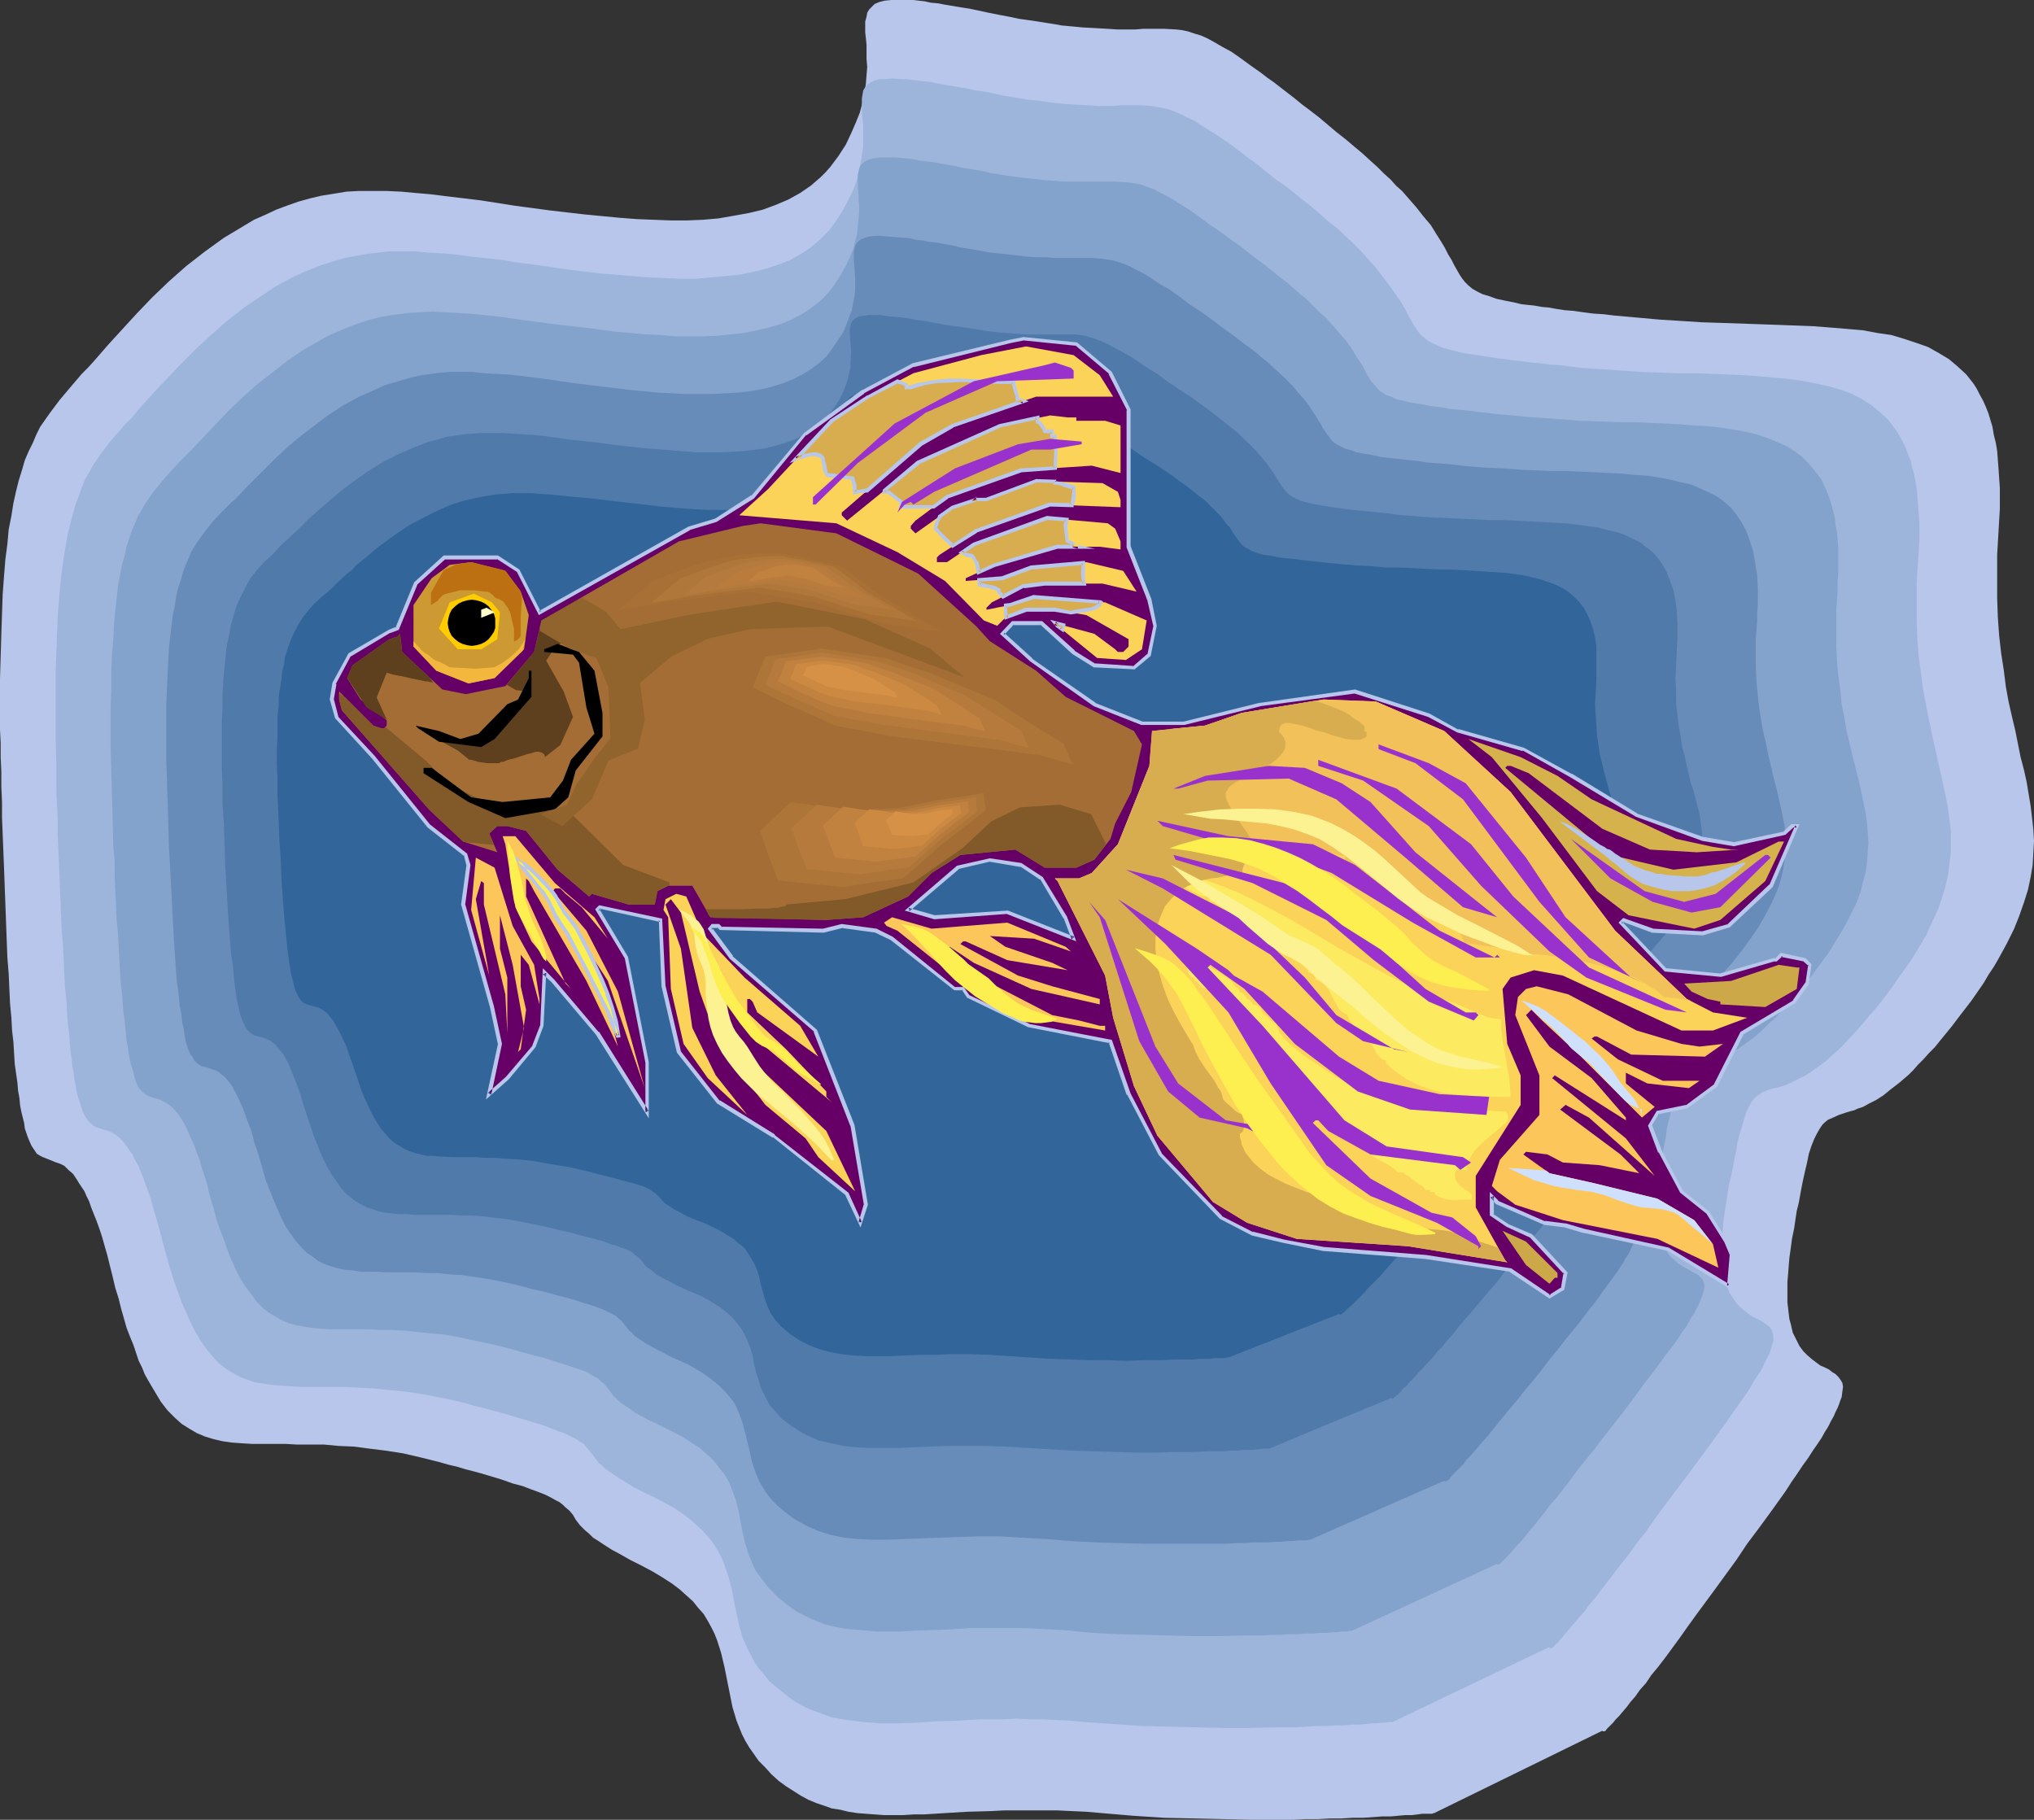 <?xml version="1.0" encoding="UTF-8" standalone="no"?>
<svg
   version="1.0"
   width="129.766mm"
   height="116.101mm"
   id="svg88"
   sodipodi:docname="Goldfish 15.wmf"
   xmlns:inkscape="http://www.inkscape.org/namespaces/inkscape"
   xmlns:sodipodi="http://sodipodi.sourceforge.net/DTD/sodipodi-0.dtd"
   xmlns="http://www.w3.org/2000/svg"
   xmlns:svg="http://www.w3.org/2000/svg">
  <rect width="100%" height="100%" fill="#333333" stroke="none"/>
  <sodipodi:namedview
     id="namedview88"
     pagecolor="#ffffff"
     bordercolor="#000000"
     borderopacity="0.25"
     inkscape:showpageshadow="2"
     inkscape:pageopacity="0.0"
     inkscape:pagecheckerboard="0"
     inkscape:deskcolor="#d1d1d1"
     inkscape:document-units="mm" />
  <defs
     id="defs1">
    <pattern
       id="WMFhbasepattern"
       patternUnits="userSpaceOnUse"
       width="6"
       height="6"
       x="0"
       y="0" />
  </defs>
  <path
     style="fill:#b7c6ea;fill-opacity:1;fill-rule:evenodd;stroke:none"
     d="m 386.385,417.321 -40.562,19.872 h -0.162 l -0.323,0.162 h -0.646 -0.646 -1.131 l -1.131,0.162 -1.293,0.162 h -1.616 l -1.778,0.162 -1.778,0.162 h -2.101 l -2.262,0.162 -2.262,0.162 h -2.586 l -2.586,0.162 h -2.747 l -2.909,0.162 h -3.07 l -3.07,0.162 h -9.696 l -6.949,-0.162 -7.11,-0.162 -7.272,-0.162 -7.434,-0.485 -7.595,-0.646 -3.717,-0.323 -3.555,-0.162 -3.394,-0.162 h -3.394 -6.464 -3.07 l -3.07,0.162 -5.818,0.162 -5.333,0.323 -5.171,0.323 h -2.424 l -2.424,0.162 h -4.686 l -4.363,-0.323 -2.101,-0.162 -2.101,-0.323 -1.939,-0.485 -2.101,-0.323 -1.778,-0.646 -1.939,-0.646 -1.939,-0.808 -1.778,-0.969 -1.778,-1.131 -1.778,-1.131 -1.778,-1.293 -1.778,-1.616 -1.454,-1.616 -1.616,-1.616 -1.131,-1.616 -1.131,-1.616 -0.97,-1.616 -0.808,-1.616 -0.646,-1.616 -0.646,-1.616 -0.97,-3.231 -0.646,-3.231 -1.293,-6.463 -0.808,-3.393 -0.97,-3.07 -0.646,-1.616 -0.808,-1.616 -0.808,-1.454 -0.97,-1.616 -1.293,-1.454 -1.293,-1.616 -1.616,-1.454 -1.616,-1.454 -1.939,-1.454 -2.262,-1.454 -2.424,-1.454 -2.747,-1.454 -1.293,-0.646 -1.293,-0.646 -2.262,-1.293 -2.101,-1.131 -1.778,-1.131 -1.454,-0.969 -1.293,-0.808 -0.97,-0.969 -0.97,-0.808 -0.646,-0.646 -0.646,-0.646 -0.97,-1.293 -0.646,-1.131 -0.808,-0.969 -1.131,-0.969 -0.485,-0.485 -0.808,-0.646 -0.97,-0.485 -1.131,-0.646 -1.293,-0.646 -1.616,-0.646 -1.778,-0.646 -2.101,-0.808 -2.424,-0.646 -2.747,-0.969 -1.616,-0.485 -1.616,-0.485 -1.616,-0.485 -1.778,-0.485 -1.939,-0.485 -2.101,-0.646 -2.101,-0.485 -2.262,-0.646 -4.525,-1.131 -4.202,-0.969 -4.202,-0.646 -3.878,-0.485 -3.717,-0.485 -3.717,-0.162 -3.394,-0.323 h -3.232 -3.232 l -2.909,-0.162 h -5.494 -2.586 l -2.586,-0.162 -2.262,-0.162 -2.262,-0.323 -2.101,-0.485 -2.101,-0.646 -1.939,-0.808 -1.939,-1.131 -1.778,-1.131 -1.616,-1.454 -1.778,-1.777 -1.616,-2.1 -1.454,-2.423 -1.616,-2.747 -0.808,-1.454 -0.646,-1.616 -0.808,-1.616 -0.646,-1.939 -0.646,-1.939 -0.808,-1.939 -0.808,-2.1 -0.646,-2.262 -0.646,-2.262 -0.646,-2.585 -0.808,-2.585 -0.646,-2.747 -0.646,-2.585 -0.646,-2.585 -0.646,-2.262 -0.646,-2.262 -0.646,-1.939 -0.646,-1.777 -0.646,-1.616 -0.646,-1.616 -0.485,-1.454 -0.646,-1.293 -0.485,-1.131 -0.646,-0.969 -0.646,-0.969 -0.485,-0.808 -0.97,-1.454 -1.131,-0.969 -0.97,-0.969 -0.97,-0.485 -0.97,-0.323 -1.616,-0.646 -1.616,-0.646 L 9.696,278.698 8.888,278.214 8.242,277.244 7.595,276.275 6.949,274.821 6.626,274.013 6.302,273.044 5.979,272.074 5.818,270.782 5.494,269.489 5.171,268.197 4.848,266.581 4.686,264.804 4.363,263.027 4.202,261.088 3.878,258.826 3.555,256.564 3.394,253.979 3.232,251.233 2.909,248.486 2.747,245.416 2.424,242.023 2.262,238.631 2.101,234.915 1.778,230.875 1.616,226.675 1.454,222.313 1.293,217.95 1.131,213.588 0.97,209.226 0.808,205.187 0.646,201.148 0.485,197.27 v -3.878 l -0.162,-3.716 v -3.554 L 0.162,182.568 v -3.393 L 0,175.944 v -12.279 l 0.162,-5.493 0.162,-5.332 0.162,-4.847 0.162,-4.685 0.323,-4.362 0.323,-4.039 0.485,-3.716 0.323,-3.554 0.646,-3.231 0.485,-3.07 0.646,-2.908 0.646,-2.585 0.808,-2.585 0.646,-2.262 0.97,-2.262 0.97,-1.939 0.808,-1.939 0.97,-1.939 1.131,-1.616 1.131,-1.616 2.424,-3.231 2.586,-3.07 2.747,-3.231 1.616,-1.616 1.454,-1.616 3.232,-3.716 3.394,-3.716 3.555,-3.878 3.717,-3.878 4.04,-3.878 4.202,-3.716 4.363,-3.393 4.686,-3.393 2.424,-1.454 2.424,-1.454 2.424,-1.454 2.586,-1.131 2.747,-1.293 2.586,-0.969 2.747,-0.969 2.909,-0.808 2.747,-0.646 3.07,-0.485 2.909,-0.485 3.07,-0.162 h 3.232 3.232 l 3.555,0.162 3.555,0.323 3.717,0.323 3.878,0.485 4.04,0.485 4.04,0.485 8.242,1.293 8.403,1.131 8.403,0.969 8.403,0.808 4.202,0.323 4.04,0.162 4.202,0.162 h 3.878 l 3.878,-0.162 3.717,-0.323 3.717,-0.646 3.555,-0.646 3.394,-0.808 3.07,-1.131 3.07,-1.293 2.909,-1.616 2.586,-1.777 2.424,-2.1 1.131,-1.131 1.131,-1.293 0.97,-1.293 0.97,-1.293 1.778,-2.747 1.293,-2.747 1.131,-2.585 0.97,-2.423 0.646,-2.423 0.485,-2.262 0.323,-2.262 0.162,-2.1 0.162,-1.939 -0.162,-1.939 v -1.777 -1.616 l -0.162,-1.616 -0.162,-1.454 V 5.17 l 0.323,-1.131 0.162,-0.969 0.485,-0.808 0.646,-0.646 0.646,-0.646 1.131,-0.485 1.293,-0.323 L 214.928,0 h 0.808 2.101 1.131 1.293 l 1.293,0.162 1.454,0.162 1.454,0.323 1.778,0.162 1.616,0.323 1.939,0.323 1.939,0.323 2.101,0.323 2.262,0.485 2.262,0.485 2.424,0.485 2.586,0.485 2.262,0.485 2.262,0.323 2.262,0.323 1.939,0.323 2.101,0.323 1.778,0.323 1.778,0.162 3.394,0.323 3.07,0.162 2.747,0.162 2.586,0.162 h 4.202 l 1.939,-0.162 h 1.778 3.232 l 2.909,0.162 1.454,0.162 1.454,0.323 1.454,0.485 1.616,0.485 1.454,0.646 1.778,0.969 1.939,1.131 2.101,1.131 2.101,1.454 2.424,1.777 2.747,1.939 1.454,1.131 1.616,1.131 1.454,1.131 3.555,2.747 1.778,1.454 1.939,1.454 2.101,1.616 2.101,1.777 2.101,1.777 2.262,1.777 2.101,1.777 1.939,1.616 1.939,1.777 1.616,1.454 1.616,1.616 1.616,1.454 1.293,1.454 1.454,1.293 1.131,1.293 1.131,1.293 1.131,1.293 1.778,2.262 1.778,2.1 1.293,2.1 1.131,1.777 0.97,1.616 0.808,1.616 0.808,1.293 0.646,1.293 0.646,1.131 0.646,1.131 0.646,0.969 0.646,0.808 0.808,0.808 0.97,0.808 1.131,0.646 1.293,0.646 1.616,0.485 1.778,0.646 2.262,0.485 2.424,0.485 1.293,0.323 1.454,0.162 1.616,0.162 1.778,0.323 1.778,0.162 1.778,0.323 2.101,0.323 2.101,0.162 2.262,0.323 2.424,0.323 2.586,0.162 2.586,0.323 5.494,0.485 5.333,0.485 5.171,0.323 5.01,0.323 5.01,0.162 4.686,0.162 4.686,0.162 4.525,0.162 4.202,0.162 4.202,0.162 4.04,0.323 3.878,0.323 3.717,0.323 3.394,0.646 3.394,0.485 3.232,0.969 2.909,0.969 2.747,0.969 2.586,1.454 2.424,1.454 2.101,1.777 2.101,1.939 1.778,2.262 0.808,1.293 0.646,1.293 0.808,1.454 0.646,1.454 0.646,1.616 0.485,1.616 0.485,1.616 0.323,1.939 0.485,1.939 0.323,1.939 0.162,2.1 0.162,2.1 0.162,2.423 0.162,2.262 v 2.585 2.585 l -0.162,2.585 -0.162,2.908 -0.162,2.747 -0.162,2.747 v 5.332 5.008 l 0.162,4.685 0.323,4.524 0.485,4.201 0.646,4.201 0.485,3.878 0.646,3.554 0.808,3.554 0.808,3.393 0.646,3.231 0.646,3.231 0.808,3.07 0.646,2.908 0.485,2.908 0.485,2.908 0.323,2.747 0.323,2.908 0.162,2.747 -0.162,2.908 -0.162,2.908 -0.485,2.908 -0.646,3.07 -0.97,3.07 -1.131,3.231 -1.293,3.231 -1.778,3.554 -0.97,1.777 -0.97,1.777 -1.131,1.939 -1.293,1.939 -1.131,1.939 -1.454,2.1 -1.454,2.1 -1.616,2.1 -1.616,2.1 -1.454,1.939 -1.454,1.777 -1.454,1.777 -1.293,1.616 -1.454,1.454 -1.293,1.454 -1.293,1.293 -1.131,1.293 -1.131,1.131 -1.131,0.969 -1.131,0.969 -2.101,1.616 -1.778,1.454 -1.778,1.131 -1.616,0.808 -1.454,0.808 -1.454,0.485 -0.646,0.323 -0.646,0.162 -1.131,0.323 -0.97,0.323 -0.97,0.323 -1.778,0.808 -0.808,0.323 -0.808,0.646 -0.646,0.646 -0.646,0.969 -0.646,1.131 -0.646,1.293 -0.646,1.616 -0.646,1.939 -0.485,2.423 -0.323,1.293 -0.323,1.454 -0.323,1.454 -0.323,1.616 -0.323,1.777 -0.323,1.777 -0.485,1.939 -0.323,2.1 -0.323,2.262 -0.485,2.262 -0.323,2.423 -0.323,2.262 -0.162,1.939 -0.162,2.1 -0.162,1.777 v 1.777 1.616 1.616 l 0.162,1.293 0.162,1.454 0.162,1.293 0.323,1.131 0.485,2.1 0.808,1.616 0.808,1.616 0.97,1.293 0.97,0.969 1.131,0.969 1.939,1.454 1.131,0.485 0.97,0.485 0.808,0.646 0.808,0.485 0.646,0.646 0.485,0.646 0.485,0.808 0.162,0.969 -0.162,1.131 -0.162,1.293 -0.323,0.808 -0.323,0.969 -0.323,0.808 -0.485,0.969 -0.485,1.131 -0.646,1.131 -0.646,1.293 -0.808,1.293 -0.808,1.454 -0.97,1.454 -1.131,1.616 -1.131,1.777 -1.293,1.777 -1.293,1.939 -1.454,2.1 -1.454,2.262 -3.232,4.524 -3.07,4.201 -2.909,3.878 -2.586,3.878 -2.586,3.554 -2.586,3.554 -2.262,3.07 -2.262,3.07 -2.101,2.908 -1.939,2.747 -1.778,2.423 -1.778,2.423 -1.616,2.1 -1.616,1.939 -1.293,1.939 -1.454,1.616 -1.131,1.616 -1.131,1.293 -0.97,1.293 -0.97,1.131 -0.808,0.969 -0.808,0.808 -0.646,0.808 -0.646,0.646 -0.485,0.485 -0.485,0.485 -0.162,0.323 -0.323,0.162 h -0.323 v 0 h -0.162 z"
     id="path1" />
  <path
     style="fill:#9eb5db;fill-opacity:1;fill-rule:evenodd;stroke:none"
     d="m 373.619,397.125 -18.907,9.048 -18.907,9.048 h -0.162 -0.323 -0.485 l -0.646,0.162 h -0.97 l -1.131,0.162 h -1.293 l -1.454,0.162 -1.616,0.162 h -1.778 l -1.778,0.162 h -2.101 l -2.262,0.162 h -2.262 l -2.586,0.162 -2.424,0.162 h -2.747 -2.747 l -5.818,0.162 h -6.141 l -6.464,-0.162 -6.626,-0.162 -6.787,-0.162 -6.949,-0.485 -6.949,-0.485 -3.555,-0.323 -3.232,-0.162 -3.232,-0.162 h -3.232 l -3.07,-0.162 -2.909,0.162 h -5.656 l -5.333,0.323 -5.171,0.162 -4.848,0.323 -4.525,0.162 h -4.202 l -4.202,-0.323 -3.878,-0.485 -1.939,-0.323 -1.778,-0.323 -1.778,-0.646 -1.778,-0.646 -1.778,-0.646 -1.616,-0.808 -1.778,-0.969 -1.616,-1.131 -1.616,-1.293 -1.616,-1.293 -1.616,-1.454 -1.131,-1.454 -1.293,-1.454 -0.97,-1.454 -0.808,-1.616 -0.808,-1.454 -1.293,-2.908 -0.808,-2.908 -0.646,-2.908 -0.646,-3.07 -0.485,-2.747 -0.808,-3.07 -0.97,-2.747 -0.485,-1.454 -0.808,-1.454 -0.808,-1.454 -0.97,-1.454 -1.131,-1.293 -1.131,-1.293 -1.616,-1.454 -1.454,-1.293 -1.939,-1.454 -1.939,-1.293 -2.424,-1.293 -2.424,-1.293 -2.424,-1.131 -2.262,-1.131 -1.778,-1.131 -1.616,-0.969 -1.454,-0.969 -1.131,-0.808 -0.97,-0.646 -0.808,-0.808 -0.808,-0.646 -0.485,-0.646 -0.808,-1.131 -0.808,-0.969 -0.808,-0.969 -0.808,-0.969 -0.646,-0.323 -0.646,-0.485 -0.97,-0.485 -0.97,-0.485 -1.293,-0.646 -1.454,-0.485 -1.616,-0.646 -2.101,-0.808 -2.101,-0.646 -2.747,-0.808 -2.747,-0.808 -1.616,-0.485 -1.778,-0.485 -1.778,-0.485 -1.778,-0.485 -2.101,-0.485 -2.101,-0.646 -4.202,-0.969 -4.04,-0.808 -3.717,-0.646 -3.717,-0.485 -3.555,-0.323 -3.232,-0.323 -3.232,-0.162 -3.07,-0.162 h -2.909 -5.494 -2.424 l -2.424,-0.162 -2.262,-0.162 -2.262,-0.162 -2.101,-0.323 -2.101,-0.323 -1.778,-0.646 -1.778,-0.646 -1.778,-0.969 -1.778,-1.131 -1.616,-1.293 -1.454,-1.616 -1.616,-1.939 -1.454,-2.1 -1.454,-2.585 -1.293,-2.747 -1.454,-3.231 -0.646,-1.777 -0.646,-1.777 -0.646,-1.777 -0.646,-2.1 -0.646,-2.1 -0.646,-2.262 -0.646,-2.423 -0.646,-2.423 -0.646,-2.423 -0.646,-2.262 -0.646,-2.1 -0.485,-1.939 -0.646,-1.777 -0.646,-1.777 -0.485,-1.454 -0.646,-1.454 -0.485,-1.293 -0.646,-1.131 -0.485,-0.969 -0.485,-0.969 -0.646,-0.808 -0.485,-0.808 -0.97,-1.293 -0.97,-0.969 -0.808,-0.646 -0.97,-0.646 -0.808,-0.323 -1.616,-0.485 -1.454,-0.485 -0.646,-0.323 -0.646,-0.646 -0.646,-0.646 -0.646,-0.969 -0.646,-1.293 -0.485,-1.616 -0.323,-0.969 -0.323,-0.969 -0.323,-1.293 -0.162,-1.131 -0.323,-1.454 -0.162,-1.616 -0.323,-1.616 -0.162,-1.777 -0.323,-2.1 -0.162,-2.1 -0.162,-2.262 -0.323,-2.423 -0.162,-2.585 -0.162,-2.747 -0.323,-3.07 -0.162,-3.07 -0.162,-3.393 -0.162,-3.554 -0.323,-3.878 -0.162,-3.878 -0.162,-4.039 -0.162,-4.039 -0.162,-3.878 -0.162,-3.716 -0.162,-3.554 v -3.554 l -0.162,-3.554 -0.162,-3.231 v -3.231 -3.231 l -0.162,-5.978 v -11.148 -5.17 l 0.162,-4.685 0.162,-4.524 0.162,-4.201 0.323,-3.878 0.323,-3.716 0.323,-3.231 0.485,-3.231 0.485,-3.07 0.485,-2.747 0.646,-2.585 0.646,-2.423 0.646,-2.262 0.808,-2.1 0.646,-1.939 0.808,-1.939 0.97,-1.616 0.97,-1.777 2.101,-3.07 2.101,-2.747 2.424,-2.747 1.293,-1.454 1.454,-1.454 1.293,-1.616 1.454,-1.616 2.909,-3.231 3.232,-3.393 3.232,-3.393 3.555,-3.554 3.717,-3.393 3.878,-3.393 4.202,-3.231 4.363,-2.908 2.101,-1.454 2.262,-1.293 2.424,-1.293 2.424,-1.131 2.424,-0.969 2.424,-0.969 2.586,-0.808 2.747,-0.808 2.586,-0.485 2.747,-0.485 2.747,-0.323 2.909,-0.323 h 2.909 3.07 l 3.232,0.323 3.394,0.162 3.555,0.323 3.555,0.485 7.434,0.808 3.878,0.646 3.878,0.485 7.757,1.131 7.918,0.969 7.918,0.646 3.878,0.323 3.878,0.162 3.717,0.162 h 3.717 l 3.555,-0.323 3.555,-0.323 3.394,-0.323 3.232,-0.646 3.232,-0.808 2.909,-0.969 2.909,-1.131 2.586,-1.454 2.424,-1.616 2.262,-1.939 2.101,-2.1 1.778,-2.423 1.616,-2.585 1.293,-2.423 1.131,-2.262 0.808,-2.262 0.646,-2.262 0.323,-1.939 0.323,-2.1 0.323,-1.939 v -1.777 -1.777 -1.454 l -0.162,-1.616 -0.162,-1.454 v -1.293 -1.131 -1.131 l 0.162,-0.969 0.162,-0.969 0.485,-0.808 0.485,-0.646 0.808,-0.485 0.97,-0.485 1.131,-0.323 h 1.454 l 1.778,-0.162 2.101,0.162 h 1.131 l 1.293,0.162 1.293,0.162 1.454,0.162 1.616,0.162 1.454,0.323 1.778,0.323 1.939,0.323 1.939,0.323 1.939,0.323 2.262,0.485 2.262,0.323 2.262,0.485 2.262,0.485 2.101,0.323 1.939,0.323 1.939,0.323 1.939,0.162 3.394,0.485 3.07,0.323 2.909,0.162 2.586,0.162 2.262,0.162 h 4.04 l 1.778,-0.162 h 1.778 1.454 1.454 l 2.747,0.162 2.586,0.485 1.454,0.323 1.454,0.485 1.454,0.646 1.616,0.808 1.778,0.808 1.939,1.293 2.101,1.293 2.262,1.454 2.586,1.777 2.747,2.1 1.454,1.131 1.616,1.131 1.616,1.293 1.616,1.293 1.778,1.454 1.939,1.293 2.101,1.616 1.939,1.616 2.101,1.616 1.939,1.616 1.778,1.616 1.778,1.454 1.616,1.293 1.454,1.454 1.454,1.293 1.293,1.293 1.293,1.293 1.131,1.293 1.939,2.1 1.778,2.262 1.454,1.939 1.293,1.777 1.131,1.616 0.97,1.454 0.808,1.454 0.646,1.293 0.646,1.131 0.646,1.131 0.485,0.808 0.646,0.969 0.646,0.808 0.808,0.646 0.808,0.646 1.131,0.646 1.131,0.485 1.454,0.646 1.778,0.485 1.939,0.485 2.262,0.485 2.586,0.323 1.616,0.323 1.454,0.162 1.778,0.323 1.778,0.162 1.778,0.323 2.101,0.162 2.101,0.323 2.262,0.162 2.262,0.323 2.586,0.162 5.01,0.646 5.01,0.323 4.848,0.323 4.686,0.323 4.525,0.162 4.363,0.162 h 4.363 l 4.202,0.162 4.04,0.162 3.878,0.162 3.878,0.323 3.555,0.323 3.394,0.323 3.232,0.485 3.07,0.646 3.07,0.646 2.747,0.808 2.586,0.969 2.424,1.293 2.262,1.454 1.939,1.616 1.939,1.777 1.616,2.1 1.454,2.262 1.293,2.585 0.485,1.454 0.646,1.454 0.323,1.616 0.485,1.616 0.323,1.777 0.323,1.777 0.162,1.777 0.162,2.1 0.162,1.939 0.162,2.262 v 4.524 l -0.162,2.423 -0.162,2.585 -0.323,5.008 v 4.847 4.524 l 0.162,4.362 0.323,4.039 0.485,3.716 0.485,3.716 0.646,3.554 0.646,3.393 0.646,3.07 0.646,3.07 0.646,2.908 0.646,2.908 0.646,2.747 1.131,5.332 0.485,2.585 0.323,2.585 0.323,2.585 v 2.585 2.585 l -0.323,2.585 -0.323,2.747 -0.646,2.747 -0.808,2.747 -0.97,2.908 -1.454,3.07 -1.454,3.231 -1.939,3.231 -0.97,1.616 -1.131,1.777 -1.293,1.777 -1.293,1.777 -1.293,1.939 -1.454,1.939 -1.454,1.939 -1.454,1.777 -1.454,1.616 -1.293,1.616 -1.293,1.454 -1.293,1.454 -1.131,1.131 -1.131,1.293 -1.131,1.131 -1.131,0.969 -1.939,1.777 -1.939,1.454 -1.778,1.293 -1.616,0.969 -1.616,0.808 -1.293,0.646 -1.293,0.646 -1.131,0.323 -1.131,0.323 -1.939,0.485 -1.616,0.646 -0.646,0.485 -0.808,0.485 -0.646,0.646 -0.646,0.808 -0.485,0.969 -0.646,1.293 -0.485,1.454 -0.485,1.777 -0.646,2.1 -0.646,2.423 -0.162,1.454 -0.323,1.454 -0.323,1.616 -0.323,1.616 -0.323,1.777 -0.485,1.777 -0.323,2.1 -0.323,2.1 -0.323,2.1 -0.323,2.1 -0.162,1.777 -0.162,1.939 -0.162,1.616 v 3.07 l 0.162,1.293 v 1.454 l 0.162,1.131 0.162,1.131 0.323,1.131 0.485,1.777 0.646,1.616 0.97,1.454 0.808,1.131 0.97,0.969 0.97,0.808 0.808,0.646 0.97,0.646 0.97,0.485 0.97,0.485 0.808,0.485 0.646,0.485 0.646,0.485 0.485,0.646 0.323,0.808 0.162,0.808 v 1.131 l -0.323,1.131 -0.485,1.616 -0.323,0.808 -0.485,0.808 -0.485,0.969 -0.485,1.131 -0.646,1.131 -0.808,1.131 -0.808,1.293 -0.808,1.454 -0.97,1.454 -1.131,1.616 -1.131,1.616 -1.293,1.777 -1.293,1.939 -1.454,1.939 -2.909,4.039 -2.747,3.716 -2.747,3.716 -2.586,3.393 -2.424,3.231 -2.262,3.07 -2.101,3.07 -2.101,2.585 -1.939,2.747 -1.939,2.423 -1.616,2.1 -1.616,2.1 -1.616,2.1 -1.293,1.777 -1.454,1.616 -1.131,1.616 -1.131,1.293 -1.131,1.293 -0.97,1.131 -0.808,0.969 -0.808,0.969 -0.646,0.808 -0.646,0.646 -0.485,0.646 -0.485,0.323 -0.323,0.485 -0.323,0.162 -0.323,0.323 h -0.162 -0.162 -0.162 z"
     id="path2" />
  <path
     style="fill:#84a3cc;fill-opacity:1;fill-rule:evenodd;stroke:none"
     d="m 361.014,377.091 -35.067,16.156 h -0.485 l -0.485,0.162 h -0.646 -0.808 l -1.131,0.162 h -1.131 l -1.293,0.162 h -1.616 l -1.454,0.162 h -1.939 l -1.778,0.162 h -2.101 l -2.101,0.162 h -2.424 l -2.262,0.162 h -2.586 -2.424 l -5.494,0.162 h -5.656 l -5.979,-0.162 -6.141,-0.162 -6.464,-0.162 -6.302,-0.323 -6.464,-0.646 -3.232,-0.162 -3.07,-0.162 -3.07,-0.162 h -2.909 -5.494 -5.333 l -5.01,0.323 -4.686,0.162 -4.363,0.162 -2.262,0.162 h -1.939 -4.04 l -3.878,-0.323 -3.555,-0.323 -3.394,-0.646 -1.778,-0.485 -1.616,-0.646 -1.616,-0.646 -1.616,-0.808 -1.616,-0.808 -1.454,-0.969 -1.454,-1.131 -1.616,-1.293 -1.293,-1.293 -1.293,-1.293 -0.97,-1.293 -0.97,-1.293 -0.97,-1.293 -0.646,-1.293 -1.131,-2.747 -0.808,-2.585 -0.646,-2.747 -0.97,-5.17 -0.646,-2.585 -0.97,-2.585 -0.485,-1.293 -0.646,-1.293 -0.808,-1.293 -0.97,-1.131 -0.97,-1.293 -1.131,-1.293 -1.293,-1.131 -1.454,-1.293 -1.778,-1.131 -1.939,-1.293 -2.101,-1.131 -2.262,-1.131 -2.262,-1.131 -2.101,-0.969 -1.778,-0.969 -1.454,-0.808 -1.293,-0.969 -0.97,-0.646 -0.97,-0.646 -0.808,-0.646 -0.646,-0.646 -0.485,-0.485 -0.808,-1.131 -0.646,-0.808 -0.646,-0.808 -0.97,-0.808 -0.485,-0.485 -0.808,-0.485 -0.646,-0.323 -0.97,-0.646 -1.131,-0.485 -1.454,-0.485 -1.454,-0.485 -1.939,-0.646 -2.101,-0.646 -2.424,-0.808 -2.586,-0.646 -3.07,-0.808 -1.616,-0.485 -1.778,-0.485 -1.939,-0.485 -1.939,-0.485 -3.878,-0.808 -3.717,-0.808 -3.555,-0.646 -3.394,-0.323 -3.232,-0.323 -3.07,-0.323 -3.07,-0.162 h -2.747 l -2.747,-0.162 H 84.032 81.77 79.507 l -2.262,-0.162 -1.939,-0.162 -1.939,-0.323 -1.939,-0.323 -1.778,-0.485 -1.616,-0.646 -1.616,-0.969 -1.616,-0.969 -1.454,-1.131 -1.454,-1.454 -1.293,-1.777 -1.454,-1.939 -1.293,-2.1 -1.293,-2.585 -1.293,-2.908 -1.131,-3.231 -1.293,-3.393 -0.646,-1.939 -0.485,-1.939 -0.646,-2.1 -0.646,-2.262 -0.485,-2.262 -0.646,-1.939 -0.646,-1.939 -0.485,-1.777 -0.646,-1.616 -0.485,-1.454 -0.485,-1.293 -0.646,-1.293 -0.485,-1.131 -0.485,-1.131 -0.485,-0.969 -0.485,-0.808 -0.97,-1.454 -0.97,-1.131 -0.808,-0.808 -0.97,-0.646 -0.808,-0.485 -0.646,-0.323 -0.808,-0.323 -0.808,-0.162 -1.293,-0.485 -0.646,-0.323 -0.646,-0.485 -0.646,-0.646 -0.646,-0.808 -0.485,-1.131 -0.485,-1.454 -0.162,-0.969 -0.323,-0.969 -0.323,-0.969 -0.485,-2.423 -0.162,-1.454 -0.323,-1.454 -0.162,-1.616 -0.162,-1.777 -0.162,-1.777 -0.323,-2.1 -0.162,-2.262 -0.162,-2.262 -0.323,-2.585 -0.162,-2.585 -0.162,-2.908 -0.162,-3.07 -0.162,-3.07 -0.323,-3.393 -0.162,-3.554 -0.162,-3.716 -0.162,-3.554 v -3.393 l -0.323,-3.393 -0.162,-6.463 -0.162,-5.978 -0.162,-5.816 -0.162,-5.332 v -10.017 l 0.162,-4.524 v -4.201 l 0.162,-4.039 0.323,-3.716 0.162,-3.554 0.323,-3.231 0.323,-3.07 0.323,-2.908 0.485,-2.747 0.485,-2.423 0.646,-2.262 0.485,-2.262 0.646,-1.939 0.646,-1.939 0.808,-1.777 0.646,-1.616 0.97,-1.616 0.808,-1.454 1.939,-2.747 2.101,-2.585 2.101,-2.423 2.424,-2.585 2.747,-2.747 2.747,-2.908 2.909,-3.07 3.07,-3.231 3.232,-3.07 3.394,-3.07 3.717,-2.908 3.717,-2.908 4.04,-2.747 4.202,-2.423 2.101,-1.131 2.262,-0.969 2.262,-0.969 2.262,-0.808 2.424,-0.808 2.424,-0.646 2.424,-0.485 2.586,-0.323 2.586,-0.323 2.747,-0.162 2.747,-0.162 2.747,0.162 3.07,0.162 3.07,0.162 3.232,0.323 3.394,0.323 6.787,0.969 7.272,0.969 7.272,0.808 7.272,0.969 7.272,0.646 3.555,0.162 3.555,0.323 h 3.555 3.394 l 3.394,-0.162 3.232,-0.323 3.07,-0.323 3.07,-0.646 2.909,-0.646 2.747,-0.808 2.747,-1.131 2.424,-1.293 2.262,-1.454 2.101,-1.616 1.939,-1.939 1.616,-2.1 1.454,-2.262 1.293,-2.262 0.97,-2.1 0.808,-1.939 0.485,-1.939 0.485,-1.939 0.162,-1.777 0.162,-1.777 0.162,-1.616 v -1.454 l -0.162,-1.454 v -1.454 l -0.162,-1.293 v -1.131 -1.131 -0.969 l 0.162,-0.808 0.162,-0.808 0.323,-0.646 0.646,-0.646 0.646,-0.485 0.808,-0.323 1.293,-0.323 1.293,-0.162 h 1.616 1.939 l 2.262,0.162 1.131,0.162 1.454,0.162 1.293,0.323 1.616,0.162 1.616,0.162 1.616,0.323 1.778,0.323 1.939,0.323 2.101,0.485 2.101,0.323 2.101,0.323 1.939,0.485 2.101,0.323 1.778,0.323 3.555,0.485 3.232,0.323 2.747,0.323 2.586,0.162 2.424,0.162 h 2.262 3.717 1.616 4.363 l 2.424,0.162 2.586,0.323 1.293,0.323 1.293,0.485 1.454,0.485 1.454,0.808 1.616,0.808 1.778,0.969 1.939,1.293 2.101,1.293 2.262,1.616 2.586,1.939 2.909,1.939 1.454,1.131 1.616,1.131 1.778,1.293 1.616,1.293 1.939,1.454 1.939,1.454 1.778,1.454 1.778,1.454 1.778,1.293 1.616,1.454 1.454,1.293 1.454,1.131 1.293,1.293 1.131,1.131 1.131,1.131 1.131,0.969 1.939,2.1 1.616,1.939 1.454,1.616 1.131,1.616 0.97,1.616 0.808,1.293 0.808,1.131 0.646,1.131 0.485,1.131 0.646,0.969 0.485,0.808 1.293,1.454 0.646,0.808 0.808,0.485 0.97,0.646 1.131,0.323 1.293,0.646 1.616,0.323 1.939,0.485 2.101,0.323 2.424,0.485 2.909,0.323 1.454,0.323 1.616,0.162 1.778,0.162 1.778,0.162 2.101,0.323 1.939,0.162 2.262,0.323 2.262,0.162 4.848,0.485 4.525,0.323 4.525,0.323 4.202,0.323 4.363,0.162 4.202,0.162 h 3.878 l 3.878,0.162 3.717,0.162 3.555,0.162 3.555,0.323 3.394,0.162 3.07,0.323 3.07,0.485 2.909,0.485 2.747,0.646 2.424,0.808 2.424,0.969 2.262,0.969 2.101,1.293 1.939,1.454 1.616,1.616 1.616,1.939 1.454,1.939 1.131,2.423 0.97,2.585 0.808,2.908 0.323,1.454 0.162,1.616 0.323,1.777 0.162,1.777 0.162,1.777 v 1.939 2.1 2.1 l -0.162,2.1 v 2.423 l -0.323,4.524 v 4.201 4.039 l 0.162,3.878 0.323,3.716 0.485,3.393 0.323,3.393 0.646,3.07 0.485,3.07 1.293,5.493 0.646,2.585 0.646,2.585 0.646,2.585 0.485,2.262 0.485,2.423 0.485,2.262 0.323,2.423 0.162,2.262 0.162,2.262 -0.162,2.262 -0.162,2.423 -0.323,2.423 -0.646,2.423 -0.646,2.585 -0.97,2.585 -1.293,2.585 -1.454,2.908 -1.778,2.908 -1.939,3.231 -2.262,3.07 -1.293,1.777 -1.293,1.777 -1.293,1.616 -1.454,1.616 -1.293,1.454 -1.293,1.454 -1.131,1.293 -1.131,1.293 -1.131,1.131 -1.131,0.969 -1.939,1.939 -1.939,1.616 -1.778,1.293 -1.616,1.131 -1.454,0.969 -1.454,0.646 -1.293,0.646 -1.131,0.323 -1.131,0.485 -0.97,0.323 -0.97,0.162 -0.808,0.323 -1.454,0.485 -0.808,0.323 -0.646,0.485 -0.485,0.646 -0.646,0.808 -0.485,0.808 -0.485,1.131 -0.646,1.293 -0.485,1.616 -0.485,1.939 -0.485,2.1 -0.646,2.585 -0.323,1.293 -0.162,1.616 -0.323,1.616 -0.323,1.616 -0.323,1.777 -0.323,1.939 -0.323,1.939 -0.323,1.777 -0.162,1.616 -0.162,1.616 v 1.616 l -0.162,1.293 v 1.454 l 0.162,1.131 0.162,2.262 0.485,2.1 0.485,1.616 0.646,1.454 0.646,1.131 0.808,1.131 0.97,0.808 0.808,0.808 1.778,1.131 1.778,0.969 1.454,0.808 0.485,0.485 0.485,0.485 0.323,0.646 0.162,0.808 v 0.969 l -0.323,1.131 -0.485,1.293 -0.646,1.616 -0.485,0.808 -0.485,0.969 -0.646,0.969 -0.646,1.131 -0.646,1.131 -0.97,1.293 -0.808,1.293 -0.97,1.454 -1.131,1.454 -1.131,1.454 -1.293,1.777 -1.293,1.777 -2.747,3.554 -2.586,3.554 -2.424,3.231 -2.424,3.07 -2.262,2.908 -2.101,2.747 -2.101,2.585 -1.939,2.423 -1.778,2.423 -1.616,2.1 -1.616,2.1 -1.616,1.777 -1.293,1.777 -1.293,1.616 -1.293,1.616 -1.131,1.293 -0.97,1.293 -0.97,1.131 -0.97,0.969 -0.808,0.969 -0.646,0.808 -0.646,0.646 -0.646,0.646 -0.485,0.485 -0.323,0.323 -0.323,0.323 -0.323,0.323 -0.323,0.162 -0.162,0.162 -0.162,-0.162 z"
     id="path3" />
  <path
     style="fill:#688cba;fill-opacity:1;fill-rule:evenodd;stroke:none"
     d="m 348.248,357.057 -16.16,7.109 -16.16,7.109 h -0.323 l -0.485,0.162 h -0.646 -0.808 -0.808 l -1.131,0.162 h -1.293 l -1.293,0.162 h -1.616 l -1.616,0.162 h -1.778 -1.778 l -2.101,0.162 h -2.101 l -2.101,0.162 h -4.686 -10.342 -5.333 l -5.818,-0.162 -5.656,-0.162 -5.979,-0.323 -5.979,-0.485 -2.909,-0.162 -2.909,-0.162 -2.747,-0.162 -2.586,-0.162 h -5.171 l -4.848,0.162 -4.686,0.162 -4.363,0.162 -4.04,0.162 -3.878,0.162 h -3.717 l -3.555,-0.162 -3.232,-0.323 -3.232,-0.646 -3.07,-0.969 -1.454,-0.646 -1.454,-0.646 -1.454,-0.808 -1.454,-0.808 -1.293,-0.969 -1.454,-1.131 -1.293,-1.131 -1.131,-1.131 -0.97,-1.131 -0.808,-1.131 -0.808,-1.293 -0.646,-1.131 -0.97,-2.262 -0.808,-2.423 -0.485,-2.262 -1.131,-4.685 -0.646,-2.423 -0.808,-2.262 -0.97,-2.262 -0.808,-1.131 -0.808,-0.969 -0.97,-1.131 -1.131,-1.131 -1.131,-0.969 -1.454,-1.131 -1.616,-1.131 -1.616,-0.969 -1.939,-1.131 -2.262,-0.969 -2.101,-0.969 -1.778,-0.969 -1.616,-0.808 -1.454,-0.808 -1.131,-0.646 -0.97,-0.646 -0.97,-0.646 -0.646,-0.485 -0.485,-0.646 -0.646,-0.485 -0.646,-0.808 -0.646,-0.808 -0.646,-0.808 -0.808,-0.646 -0.485,-0.485 -0.646,-0.323 -0.646,-0.323 -0.97,-0.485 -0.97,-0.485 -1.293,-0.485 -1.454,-0.485 -1.616,-0.485 -1.939,-0.646 -2.262,-0.646 -2.586,-0.646 -2.747,-0.808 -3.07,-0.646 -1.778,-0.485 -1.778,-0.485 -3.555,-0.808 -3.394,-0.646 -3.232,-0.485 -3.232,-0.485 -2.909,-0.162 -2.909,-0.323 h -2.747 l -2.586,-0.162 h -2.424 -4.686 l -2.262,-0.162 H 88.88 86.941 l -1.939,-0.323 -1.778,-0.162 -1.778,-0.323 -1.616,-0.485 -1.454,-0.485 -1.616,-0.808 -1.293,-0.969 -1.454,-0.969 -1.293,-1.293 -1.293,-1.454 -1.293,-1.777 -1.293,-1.939 -1.131,-2.262 -1.131,-2.585 -1.131,-2.747 -1.293,-3.231 -0.97,-3.393 -1.131,-3.878 -0.646,-1.777 -0.485,-1.939 -0.485,-1.616 -0.646,-1.616 -0.485,-1.293 -0.485,-1.454 -0.485,-1.131 -0.485,-1.131 -0.485,-0.969 -0.485,-0.969 -0.808,-1.616 -0.97,-1.293 -0.808,-0.969 -0.808,-0.646 -0.808,-0.646 -0.808,-0.485 -0.646,-0.162 -1.454,-0.485 -1.293,-0.323 -0.485,-0.323 -0.646,-0.485 -0.485,-0.485 -0.485,-0.969 -0.646,-0.808 -0.485,-1.293 -0.485,-1.616 -0.323,-1.939 -0.162,-1.131 -0.323,-1.293 -0.162,-1.293 -0.162,-1.454 -0.323,-1.454 -0.162,-1.777 -0.162,-1.777 -0.323,-1.939 -0.162,-2.1 -0.162,-2.262 -0.162,-2.262 -0.162,-2.585 -0.162,-2.585 -0.162,-2.908 -0.162,-2.908 -0.162,-3.231 -0.323,-6.301 -0.323,-5.978 -0.162,-5.816 -0.162,-5.332 -0.162,-5.008 -0.162,-4.847 v -4.524 -4.362 -3.878 l 0.162,-3.878 0.162,-3.393 0.162,-3.393 0.162,-3.07 0.323,-2.908 0.323,-2.747 0.323,-2.585 0.485,-2.262 0.323,-2.262 0.485,-1.939 0.646,-1.939 0.485,-1.777 0.646,-1.777 0.646,-1.454 0.646,-1.616 1.616,-2.585 1.778,-2.423 1.778,-2.262 2.101,-2.262 2.262,-2.262 1.293,-1.131 2.424,-2.585 1.293,-1.293 2.747,-2.747 2.747,-2.747 2.909,-2.747 3.232,-2.747 3.394,-2.585 3.394,-2.585 3.717,-2.423 3.878,-2.1 4.04,-1.777 2.101,-0.969 2.101,-0.646 2.262,-0.646 2.262,-0.646 2.262,-0.485 2.262,-0.323 2.424,-0.323 2.424,-0.162 h 2.586 2.586 l 2.747,0.323 2.909,0.162 3.07,0.162 3.07,0.323 6.302,0.808 3.232,0.485 3.394,0.485 6.626,0.808 6.787,0.808 6.626,0.646 6.626,0.323 h 3.232 3.232 l 3.07,-0.162 2.909,-0.162 2.909,-0.323 2.909,-0.485 2.586,-0.646 2.586,-0.808 2.424,-0.969 2.262,-1.131 2.101,-1.293 1.939,-1.454 1.778,-1.616 1.454,-1.939 1.293,-1.939 1.293,-1.939 0.808,-1.939 0.646,-1.777 0.646,-1.616 0.323,-1.777 0.323,-1.616 0.162,-1.454 v -1.454 -1.293 l -0.162,-2.585 -0.162,-2.1 V 60.748 l 0.162,-0.808 0.162,-0.646 0.323,-0.646 0.485,-0.485 0.646,-0.485 0.808,-0.323 1.131,-0.323 1.131,-0.162 h 1.616 l 1.778,0.162 1.939,0.162 2.424,0.162 1.293,0.162 1.293,0.323 1.616,0.162 1.454,0.323 1.778,0.162 1.616,0.323 1.939,0.323 1.939,0.485 1.939,0.323 1.939,0.323 3.555,0.646 3.232,0.323 2.909,0.323 2.586,0.323 2.424,0.162 h 2.262 l 1.939,0.162 h 1.778 1.778 5.494 l 2.262,0.162 2.262,0.323 1.293,0.323 1.131,0.323 1.293,0.485 1.454,0.646 1.454,0.808 1.616,0.808 1.778,1.131 1.939,1.293 2.262,1.293 2.262,1.616 2.586,1.939 2.909,1.939 1.616,1.131 3.232,2.423 1.778,1.293 1.778,1.293 1.616,1.293 1.616,1.131 1.454,1.131 1.293,1.131 1.454,1.131 2.262,2.1 2.101,1.939 1.778,1.777 1.454,1.777 1.293,1.454 1.131,1.454 0.808,1.293 0.808,1.131 0.646,1.131 0.646,0.969 0.485,0.969 1.131,1.616 0.97,1.293 0.646,0.646 0.808,0.485 0.97,0.485 0.97,0.485 1.293,0.323 1.293,0.485 1.778,0.323 1.939,0.323 2.262,0.485 2.586,0.323 3.07,0.323 1.454,0.162 1.778,0.162 1.778,0.323 1.939,0.162 2.101,0.162 2.101,0.162 4.202,0.485 4.202,0.323 4.202,0.162 4.04,0.323 3.878,0.162 3.878,0.162 h 3.717 l 3.555,0.162 3.394,0.162 3.394,0.162 3.07,0.162 3.07,0.323 2.909,0.162 2.909,0.485 2.586,0.485 2.586,0.646 2.262,0.485 2.262,0.969 2.101,0.969 1.939,0.969 1.778,1.293 1.616,1.454 1.293,1.616 1.293,1.939 1.131,2.1 0.808,2.262 0.808,2.585 0.485,2.747 0.485,3.07 0.162,3.393 v 3.554 l -0.162,1.939 v 2.1 l -0.323,4.039 v 3.716 3.554 l 0.162,3.393 0.323,3.231 0.323,3.07 0.485,2.908 0.485,2.747 0.646,2.747 0.485,2.423 1.131,4.847 1.131,4.524 0.97,4.201 0.808,4.039 0.162,2.1 0.162,1.939 -0.162,2.1 -0.162,2.1 -0.323,2.1 -0.485,2.1 -0.646,2.262 -0.97,2.262 -1.131,2.423 -1.293,2.423 -1.616,2.747 -1.778,2.585 -2.101,2.908 -2.424,3.07 -1.293,1.454 -1.293,1.454 -2.262,2.585 -2.101,2.262 -2.101,1.939 -1.778,1.616 -1.778,1.454 -1.616,1.131 -1.454,0.969 -1.454,0.808 -1.293,0.646 -1.131,0.485 -1.131,0.485 -0.97,0.323 -1.778,0.485 -0.808,0.162 -1.454,0.485 -0.646,0.323 -0.485,0.485 -0.646,0.485 -0.485,0.646 -0.485,0.808 -0.485,0.969 -0.485,1.131 -0.485,1.454 -0.485,1.616 -0.485,1.939 -0.485,2.262 -0.646,2.585 -0.485,2.908 -0.323,1.616 -0.323,1.616 -0.323,1.616 -0.162,1.616 -0.162,1.454 -0.162,1.454 -0.162,1.293 v 1.293 l 0.162,2.423 0.162,1.939 0.323,1.616 0.646,1.616 0.485,1.293 0.646,0.969 0.808,0.969 0.808,0.808 0.808,0.646 1.616,0.969 1.616,0.808 1.293,0.808 0.485,0.485 0.485,0.485 0.323,0.485 v 0.808 0.808 l -0.162,0.969 -0.485,1.131 -0.646,1.454 -0.97,1.454 -0.485,0.969 -0.646,0.969 -0.646,0.969 -0.808,1.131 -0.808,1.131 -0.97,1.293 -0.97,1.293 -0.97,1.454 -1.131,1.454 -1.293,1.616 -2.424,3.231 -2.424,2.908 -2.262,2.908 -2.262,2.747 -1.939,2.585 -1.939,2.423 -1.939,2.262 -1.778,2.262 -1.616,1.939 -1.616,1.939 -1.454,1.777 -1.293,1.616 -1.293,1.616 -1.293,1.454 -1.131,1.293 -0.97,1.131 -0.97,1.131 -0.97,0.969 -0.646,0.969 -0.808,0.808 -0.646,0.646 -0.646,0.646 -0.485,0.485 -0.485,0.485 -0.323,0.485 -0.323,0.323 -0.323,0.162 -0.323,0.162 h -0.162 z"
     id="path4" />
  <path
     style="fill:#4f7aaa;fill-opacity:1;fill-rule:evenodd;stroke:none"
     d="m 335.643,337.023 -14.867,6.139 -14.706,6.139 h -0.323 -0.485 -0.485 l -0.808,0.162 h -0.808 l -0.97,0.162 h -1.131 -1.293 l -1.454,0.162 h -1.454 l -1.616,0.162 h -1.778 -1.778 l -3.878,0.162 h -4.363 l -4.525,0.162 h -4.848 l -5.01,-0.162 -5.171,-0.162 -5.333,-0.162 -5.333,-0.323 -5.494,-0.323 -2.747,-0.162 -2.586,-0.162 -4.848,-0.162 h -4.686 -4.525 l -4.202,0.162 -3.878,0.162 -3.878,0.162 h -3.394 -3.394 l -3.232,-0.162 -3.07,-0.323 -2.909,-0.646 -2.909,-0.646 -2.586,-1.131 -1.293,-0.646 -1.293,-0.808 -1.293,-0.808 -1.293,-0.969 -1.293,-0.969 -0.97,-1.131 -0.808,-0.969 -0.97,-0.969 -1.131,-2.1 -0.97,-1.939 -0.646,-2.1 -0.646,-1.939 -0.485,-2.1 -0.323,-1.939 -0.646,-2.1 -0.808,-1.939 -0.97,-1.939 -0.646,-0.969 -0.808,-0.969 -0.808,-0.969 -0.97,-0.969 -1.131,-0.969 -1.293,-0.969 -1.293,-0.808 -1.616,-0.969 -1.778,-0.969 -2.101,-0.808 -1.778,-0.808 -1.778,-0.808 -1.454,-0.808 -1.293,-0.646 -1.131,-0.646 -0.97,-0.485 -0.646,-0.646 -0.646,-0.485 -0.646,-0.485 -0.485,-0.323 -0.646,-0.808 -0.485,-0.646 -0.646,-0.646 -0.808,-0.646 -0.323,-0.323 -0.646,-0.485 -0.646,-0.323 -0.808,-0.323 -0.97,-0.323 -1.131,-0.485 -1.454,-0.323 -1.454,-0.646 -1.778,-0.485 -1.939,-0.485 -2.424,-0.646 -2.424,-0.646 -2.909,-0.646 -3.232,-0.808 -3.232,-0.646 -3.232,-0.646 -2.909,-0.485 -2.909,-0.323 -2.747,-0.323 -2.586,-0.162 h -2.424 l -2.424,-0.162 h -2.262 -2.101 -2.101 -2.101 l -1.778,-0.162 h -1.778 l -1.778,-0.162 -1.616,-0.162 -1.616,-0.323 -1.454,-0.485 -1.454,-0.485 -1.293,-0.646 -1.454,-0.808 -1.293,-0.969 -1.131,-0.969 -1.131,-1.293 -1.131,-1.616 -1.131,-1.616 -1.131,-1.939 -1.131,-2.262 -0.97,-2.423 -1.131,-2.747 -0.97,-2.908 -1.131,-3.393 -0.485,-1.616 -0.485,-1.616 -0.485,-1.454 -0.485,-1.293 -0.485,-1.293 -0.485,-1.131 -0.808,-2.1 -0.808,-1.616 -0.808,-1.454 -0.97,-0.969 -0.646,-0.969 -0.808,-0.646 -0.646,-0.485 -0.808,-0.323 -0.646,-0.323 -1.293,-0.323 -1.131,-0.323 -0.485,-0.323 -0.485,-0.323 -0.485,-0.485 -0.485,-0.646 -0.485,-0.969 -0.485,-1.131 -0.485,-1.293 -0.323,-1.616 -0.485,-2.1 -0.162,-1.131 -0.162,-1.293 -0.162,-1.293 -0.162,-1.454 -0.162,-1.616 -0.162,-1.777 -0.323,-1.777 -0.162,-1.777 -0.162,-2.262 -0.162,-2.1 -0.162,-2.262 -0.162,-2.585 -0.162,-2.585 -0.162,-2.747 -0.323,-5.493 -0.162,-5.17 -0.162,-5.008 -0.323,-4.685 v -4.362 l -0.162,-4.201 v -3.878 -3.716 -3.554 l 0.162,-3.231 v -3.07 l 0.162,-2.908 0.162,-2.585 0.323,-2.585 0.162,-2.423 0.323,-2.1 0.485,-2.1 0.323,-1.939 0.485,-1.777 0.485,-1.616 0.485,-1.616 0.646,-1.454 0.646,-1.293 0.646,-1.293 1.293,-2.423 1.616,-2.1 1.778,-1.939 1.939,-1.777 1.939,-2.1 2.262,-2.1 2.262,-2.1 2.424,-2.423 2.747,-2.423 2.747,-2.423 2.747,-2.262 3.07,-2.262 3.232,-2.262 3.394,-2.1 3.555,-1.777 3.717,-1.616 3.717,-1.454 2.101,-0.485 1.939,-0.646 2.262,-0.323 2.101,-0.323 2.101,-0.162 2.262,-0.162 h 2.262 2.424 l 2.586,0.162 2.586,0.162 2.747,0.162 2.909,0.323 5.818,0.808 5.979,0.646 6.141,0.808 6.141,0.646 6.141,0.485 5.979,0.485 h 2.909 2.909 l 2.909,-0.162 2.747,-0.162 2.586,-0.323 2.586,-0.323 2.424,-0.646 2.262,-0.646 2.262,-0.808 2.101,-0.969 1.939,-1.131 1.616,-1.293 1.778,-1.454 1.293,-1.616 1.293,-1.777 0.97,-1.616 0.808,-1.616 0.646,-1.616 0.485,-1.454 0.323,-1.454 0.323,-1.454 v -1.293 l 0.162,-2.423 -0.162,-2.1 -0.162,-1.939 v -1.454 l 0.162,-0.808 0.162,-0.646 0.323,-0.485 0.485,-0.485 0.485,-0.323 0.808,-0.323 0.97,-0.162 1.131,-0.162 h 1.454 1.454 l 1.939,0.323 2.262,0.162 2.424,0.323 2.747,0.485 1.454,0.162 1.616,0.323 1.778,0.323 1.778,0.323 3.555,0.485 3.232,0.485 2.909,0.485 2.747,0.323 2.424,0.162 2.101,0.162 2.101,0.162 h 1.778 4.686 1.131 2.424 2.101 l 2.101,0.323 0.97,0.323 1.293,0.323 1.131,0.485 1.293,0.485 1.293,0.646 1.454,0.808 1.778,0.969 1.778,0.969 1.939,1.293 2.101,1.454 2.424,1.454 2.586,1.939 2.909,1.939 3.232,2.1 1.454,1.131 1.616,1.131 1.454,1.131 1.293,0.969 2.424,1.939 2.262,1.777 1.778,1.777 1.616,1.454 1.454,1.616 1.131,1.293 0.97,1.131 0.808,1.131 0.808,1.131 0.646,0.969 0.485,0.808 0.485,0.808 0.97,1.454 0.97,1.131 0.646,0.485 0.646,0.485 0.808,0.323 0.97,0.485 1.131,0.323 1.293,0.323 1.616,0.323 1.778,0.323 2.101,0.323 2.262,0.323 2.747,0.323 3.07,0.323 1.616,0.162 1.778,0.162 1.778,0.162 1.939,0.323 4.04,0.323 3.878,0.323 3.717,0.162 3.717,0.162 3.555,0.162 3.394,0.162 h 3.394 l 3.394,0.162 3.07,0.162 3.07,0.162 2.909,0.162 2.909,0.162 2.586,0.323 2.586,0.323 2.424,0.323 2.262,0.646 2.262,0.485 1.939,0.646 1.939,0.969 1.778,0.808 1.616,1.293 1.454,1.131 1.293,1.454 1.131,1.616 0.97,1.777 0.808,2.1 0.808,2.262 0.485,2.423 0.323,2.585 0.162,2.908 v 3.231 l -0.162,3.393 -0.162,3.554 -0.162,3.231 0.162,3.07 v 3.07 l 0.323,2.747 0.323,2.585 0.485,2.585 0.323,2.423 0.646,2.262 0.485,2.262 0.97,4.201 0.646,1.777 0.485,1.939 0.97,3.716 0.485,3.554 0.162,1.777 0.162,1.777 v 1.777 l -0.162,1.777 -0.323,1.939 -0.485,1.777 -0.646,1.939 -0.808,2.1 -0.97,1.939 -1.293,2.262 -1.454,2.262 -1.616,2.423 -1.939,2.423 -2.262,2.585 -2.101,2.585 -2.101,2.262 -2.101,1.939 -1.778,1.616 -1.778,1.454 -1.616,1.293 -1.454,0.969 -1.293,0.808 -1.293,0.808 -1.131,0.485 -1.131,0.485 -0.97,0.323 -0.97,0.323 -0.808,0.162 -1.454,0.485 -1.293,0.323 -1.131,0.646 -0.485,0.485 -0.485,0.485 -0.485,0.808 -0.485,0.808 -0.323,0.969 -0.485,1.131 -0.485,1.616 -0.323,1.616 -0.485,1.939 -0.485,2.1 -0.485,2.585 -0.646,2.908 -0.323,1.454 -0.162,1.293 -0.323,2.585 v 2.262 1.939 l 0.162,1.777 0.323,1.454 0.485,1.454 0.646,0.969 0.646,0.969 0.646,0.808 0.646,0.646 0.808,0.646 1.454,0.808 1.454,0.808 1.293,0.646 0.485,0.323 0.323,0.485 0.323,0.485 v 0.646 0.646 l -0.162,0.808 -0.485,1.131 -0.646,1.131 -0.808,1.293 -0.97,1.616 -1.293,1.939 -0.808,0.969 -0.808,1.131 -0.97,1.131 -0.97,1.131 -0.97,1.293 -1.131,1.454 -2.262,2.747 -2.262,2.585 -1.939,2.585 -2.101,2.423 -1.778,2.1 -1.778,2.1 -1.778,2.1 -1.616,1.777 -1.454,1.939 -1.454,1.616 -1.293,1.616 -1.293,1.293 -1.131,1.454 -1.293,1.293 -0.97,1.131 -0.97,0.969 -0.808,0.969 -0.808,0.808 -0.808,0.808 -0.646,0.808 -0.646,0.485 -0.485,0.646 -0.485,0.485 -0.323,0.323 -0.808,0.646 -0.323,0.323 h -0.323 z"
     id="path5" />
  <path
     style="fill:#326599;fill-opacity:1;fill-rule:evenodd;stroke:none"
     d="m 322.876,316.828 -26.664,10.502 h -0.323 l -0.485,0.162 h -0.485 -0.646 -0.808 -0.808 l -0.97,0.162 h -1.131 -1.293 l -1.454,0.162 h -1.454 -3.07 l -3.717,0.162 h -3.878 l -4.04,0.162 -4.363,-0.162 h -4.525 l -4.686,-0.162 -4.848,-0.162 -5.01,-0.323 -4.848,-0.323 -4.848,-0.323 -4.525,-0.162 h -4.202 l -4.202,0.162 h -3.717 l -3.555,0.162 -3.394,0.162 h -3.232 -3.07 l -2.909,-0.162 -2.747,-0.323 -2.747,-0.485 -2.424,-0.646 -2.586,-0.969 -2.262,-1.131 -2.424,-1.616 -0.97,-0.808 -0.97,-0.808 -0.808,-0.808 -0.808,-0.969 -1.131,-1.616 -0.808,-1.777 -0.646,-1.777 -0.485,-1.777 -0.485,-1.616 -0.323,-1.777 -0.485,-1.616 -0.808,-1.777 -0.97,-1.616 -1.131,-1.777 -0.808,-0.808 -0.97,-0.646 -0.97,-0.969 -1.131,-0.646 -1.293,-0.808 -1.454,-0.808 -1.616,-0.808 -1.778,-0.808 -1.778,-0.646 -1.616,-0.646 -1.293,-0.646 -1.131,-0.646 -0.97,-0.485 -0.808,-0.485 -0.646,-0.485 -0.646,-0.323 -0.97,-0.808 -0.485,-0.646 -1.131,-1.131 -0.646,-0.485 -0.97,-0.646 -0.646,-0.323 -0.646,-0.323 -0.97,-0.323 -0.97,-0.323 -1.293,-0.323 -1.293,-0.323 -1.616,-0.485 -1.939,-0.485 -1.939,-0.485 -2.424,-0.646 -2.586,-0.646 -2.909,-0.646 -2.909,-0.485 -2.909,-0.485 -2.747,-0.485 -2.586,-0.323 -2.424,-0.162 -2.424,-0.162 -2.262,-0.162 h -2.101 l -2.101,-0.162 h -1.939 -3.717 l -3.232,-0.162 -1.616,-0.162 h -1.454 l -1.454,-0.323 -1.293,-0.323 -1.454,-0.485 -1.131,-0.485 -1.293,-0.808 -1.131,-0.646 -1.131,-0.969 -0.97,-1.131 -1.131,-1.293 -0.97,-1.454 -0.97,-1.616 -0.97,-1.939 -0.97,-2.1 -0.97,-2.262 -0.808,-2.585 -0.97,-2.747 -0.485,-1.454 -0.485,-1.293 -0.808,-2.423 -0.97,-2.1 -0.808,-1.616 -0.808,-1.454 -0.646,-1.131 -0.808,-0.969 -0.646,-0.808 -0.646,-0.485 -0.646,-0.485 -0.646,-0.323 -0.646,-0.162 -1.131,-0.323 -1.131,-0.323 -0.97,-0.485 -0.485,-0.485 -0.485,-0.646 -0.323,-0.646 -0.485,-0.969 -0.323,-1.131 -0.323,-1.454 -0.485,-1.777 -0.323,-1.939 -0.323,-2.423 -0.162,-1.293 -0.162,-1.454 -0.162,-1.616 -0.162,-1.616 -0.162,-1.777 -0.162,-1.777 -0.162,-1.939 -0.162,-2.1 -0.162,-2.262 -0.162,-2.262 -0.162,-4.685 -0.323,-4.524 -0.162,-4.201 -0.162,-3.878 -0.162,-3.878 v -3.554 l -0.162,-3.231 v -3.231 l 0.162,-2.908 v -2.747 -2.585 l 0.323,-2.585 v -2.262 l 0.323,-2.1 0.323,-1.939 0.162,-1.939 0.485,-1.777 0.162,-1.616 0.485,-1.454 0.485,-1.454 0.485,-1.293 0.485,-1.131 1.131,-2.262 1.293,-2.1 1.454,-1.777 1.454,-1.616 1.778,-1.616 1.939,-1.616 1.939,-1.939 2.101,-1.939 1.131,-0.808 0.97,-1.131 2.424,-1.939 2.424,-2.1 2.586,-1.939 2.747,-1.939 2.909,-1.939 3.07,-1.616 3.232,-1.616 3.232,-1.454 3.555,-1.131 3.717,-0.808 3.717,-0.646 2.101,-0.162 1.939,-0.162 h 4.363 l 2.262,0.162 2.424,0.162 5.01,0.485 5.333,0.485 5.333,0.646 5.656,0.646 5.494,0.646 5.656,0.485 5.494,0.323 h 5.171 2.586 l 2.586,-0.323 2.424,-0.162 2.262,-0.323 2.262,-0.485 2.101,-0.485 1.939,-0.808 1.939,-0.808 1.616,-0.808 1.616,-1.293 1.454,-1.131 1.293,-1.454 1.131,-1.454 0.97,-1.454 0.646,-1.293 0.646,-1.293 0.485,-1.293 0.162,-1.131 0.323,-1.293 0.162,-1.131 v -1.939 l -0.162,-1.939 v -0.808 l -0.162,-0.808 v -1.293 l 0.162,-0.485 0.162,-0.646 0.323,-0.323 0.323,-0.485 0.485,-0.323 0.808,-0.162 0.808,-0.323 h 0.97 2.747 l 1.778,0.162 1.939,0.162 2.101,0.323 2.586,0.323 2.909,0.485 3.07,0.485 3.232,0.485 2.909,0.485 2.747,0.323 2.424,0.323 2.262,0.162 1.939,0.162 h 1.778 l 1.778,0.162 h 4.04 l 1.293,-0.162 h 2.101 l 1.939,0.162 1.778,0.323 2.101,0.485 0.97,0.323 1.131,0.485 1.293,0.485 1.454,0.808 1.454,0.646 1.616,0.969 1.778,1.131 1.939,1.131 2.101,1.293 2.424,1.616 2.586,1.777 2.909,1.777 1.454,0.969 1.454,0.969 2.424,1.777 2.262,1.616 1.939,1.616 1.778,1.293 1.454,1.454 1.131,1.131 1.131,1.131 0.97,1.131 0.646,0.969 0.808,0.808 0.485,0.808 0.485,0.808 0.485,0.646 0.808,1.131 0.97,1.131 0.485,0.323 0.646,0.323 0.808,0.485 0.808,0.323 0.97,0.323 1.293,0.323 1.293,0.162 1.616,0.323 1.939,0.323 2.101,0.162 2.424,0.323 2.909,0.323 3.07,0.323 3.394,0.323 3.555,0.323 3.555,0.162 3.394,0.323 h 3.394 l 3.232,0.162 3.232,0.162 2.909,0.162 h 3.07 l 2.747,0.162 2.747,0.162 2.747,0.162 2.424,0.162 2.586,0.162 2.262,0.323 2.262,0.323 1.939,0.485 2.101,0.485 1.778,0.646 1.778,0.646 1.616,0.808 1.454,0.969 1.293,1.131 1.131,1.131 1.131,1.454 0.808,1.454 0.808,1.777 0.646,1.939 0.485,1.939 0.323,2.262 v 2.423 2.747 2.908 l -0.162,2.908 -0.162,2.908 0.162,2.585 0.162,2.585 0.162,2.423 0.323,2.1 0.323,2.262 0.485,1.939 0.485,2.1 0.485,1.777 0.97,3.554 0.97,3.231 0.808,3.231 0.485,2.908 0.323,3.07 v 1.454 l -0.162,1.616 -0.323,1.616 -0.485,1.454 -0.485,1.777 -0.808,1.616 -0.808,1.777 -1.131,1.777 -1.293,1.939 -1.616,2.1 -1.616,2.1 -2.101,2.1 -1.939,2.262 -1.939,1.777 -1.778,1.777 -1.616,1.454 -1.616,1.131 -1.454,0.969 -1.293,0.969 -1.293,0.646 -1.131,0.646 -1.131,0.485 -0.97,0.323 -0.808,0.323 -1.616,0.485 -1.454,0.323 -1.131,0.323 -0.97,0.485 -0.485,0.485 -0.485,0.485 -0.323,0.485 -0.485,0.808 -0.323,0.808 -0.323,0.969 -0.485,1.293 -0.485,1.454 -0.323,1.616 -0.485,1.939 -0.323,2.1 -0.646,2.423 -0.323,2.423 -0.323,2.262 v 1.777 1.777 l 0.162,1.454 0.323,1.293 0.485,0.969 0.485,0.969 0.485,0.808 0.646,0.646 0.646,0.646 0.646,0.485 1.454,0.646 1.293,0.646 1.131,0.646 0.485,0.323 0.323,0.323 0.162,0.485 0.162,0.485 -0.162,0.646 -0.162,0.646 -0.323,0.969 -0.485,0.808 -0.808,1.293 -0.97,1.293 -1.131,1.616 -1.454,1.777 -1.616,1.939 -0.97,1.131 -1.131,1.131 -1.939,2.423 -1.939,2.262 -1.939,2.1 -1.778,1.939 -1.778,1.939 -1.616,1.777 -1.454,1.777 -1.454,1.616 -1.454,1.454 -1.293,1.454 -1.131,1.293 -1.131,1.293 -1.131,1.131 -1.939,1.939 -0.808,0.969 -0.808,0.808 -1.454,1.454 -0.485,0.485 -1.131,0.969 -0.808,0.808 -0.646,0.485 -0.323,0.162 h -0.323 z"
     id="path6" />
  <path
     style="fill:#660066;fill-opacity:1;fill-rule:evenodd;stroke:none"
     d="m 251.126,211.811 -5.01,-3.231 -7.434,-1.293 -7.757,1.939 -11.958,10.179 6.302,1.777 17.614,-1.131 15.998,6.301 -1.939,-5.17 z m 16.645,-121.82 4.363,8.886 V 131.837 l 5.01,12.764 1.454,6.301 -1.454,6.947 -3.717,3.231 -9.534,-0.646 -5.01,-3.231 -7.757,-6.947 h -6.949 l -2.424,2.585 6.949,6.301 15.19,10.663 11.474,4.524 h 10.181 l 18.261,-4.524 22.947,-3.07 17.776,5.655 6.949,3.878 15.837,4.362 11.474,6.463 15.837,9.371 15.837,5.816 7.595,1.293 12.12,-2.585 1.939,-1.777 h 1.131 l -6.302,14.379 -10.181,9.694 -6.302,1.777 -11.958,-0.646 -7.11,-2.585 -0.646,0.646 10.827,11.471 13.251,1.293 12.766,-3.716 h 0.646 l 1.293,-1.293 5.656,1.293 1.293,1.131 -0.646,4.524 -3.232,4.362 -12.605,7.594 -6.302,12.764 -6.949,5.008 -7.11,1.293 -1.778,3.231 2.424,6.301 5.171,9.532 6.302,5.17 4.363,6.947 1.293,3.07 -0.646,7.755 -14.544,-9.048 -20.362,-4.362 -4.363,-1.293 -5.01,-0.646 -11.474,-5.008 -1.293,-1.454 v 4.524 l 3.717,2.585 5.818,2.585 8.242,8.886 -0.646,3.716 -3.232,1.939 -9.373,-6.301 -20.523,-3.231 -24.563,-1.939 -9.534,-1.777 -7.595,-1.939 -7.595,-3.878 -14.706,-15.187 -7.595,-14.541 -4.363,-12.764 -19.715,-3.716 -14.544,-6.947 -1.293,-1.939 h -1.939 l -15.19,-12.117 -3.878,-1.939 -8.242,-1.131 -4.525,1.131 -24.563,-0.485 -0.646,-0.646 h -1.454 l -0.485,0.646 5.01,6.947 20.362,17.611 8.888,22.942 3.232,19.065 -1.293,4.362 -3.232,-6.947 -17.614,-14.056 -13.413,-8.078 -9.534,-12.117 -3.717,-15.833 -0.646,-15.995 -14.706,-3.07 -0.646,0.646 6.949,11.471 5.01,25.204 v 12.117 l -11.958,-19.065 -10.666,-12.602 -2.101,-1.939 -0.646,12.764 -1.778,5.008 -6.464,7.594 -4.363,3.878 2.586,-12.117 -1.939,-8.886 -6.949,-24.719 1.293,-9.532 -0.646,-2.423 -8.888,-6.947 -13.413,-16.641 -8.888,-9.532 -1.131,-4.362 0.646,-3.878 3.717,-6.947 9.534,-5.655 1.939,-0.646 4.363,-10.825 7.11,-6.301 h 12.605 l 5.01,3.231 5.171,10.017 36.198,-20.196 6.302,-1.939 8.888,-5.655 12.766,-15.187 13.898,-10.179 12.12,-6.463 23.27,-5.655 3.232,-0.646 12.766,1.131 z"
     id="path7" />
  <path
     style="fill:#b7c6ea;fill-opacity:1;fill-rule:evenodd;stroke:none"
     d="m 251.449,211.488 -5.171,-3.393 -7.595,-1.131 -7.918,1.777 -12.605,10.825 7.11,2.1 17.614,-1.293 h -0.162 l 16.806,6.624 -2.262,-5.978 -5.818,-9.532 -0.646,0.485 5.656,9.532 v -0.162 l 1.939,5.17 0.646,-0.646 -15.998,-6.301 -17.776,1.131 h 0.162 l -6.302,-1.777 0.162,0.808 11.958,-10.179 h -0.162 l 7.595,-1.777 h -0.162 l 7.595,1.293 -0.162,-0.162 4.848,3.231 v -0.162 z"
     id="path8" />
  <path
     style="fill:#b7c6ea;fill-opacity:1;fill-rule:evenodd;stroke:none"
     d="m 267.448,90.153 h -0.162 l 4.525,8.886 -0.162,-0.162 v 33.121 l 5.01,12.764 v 0 l 1.454,6.301 v -0.162 l -1.454,6.947 0.162,-0.323 -3.717,3.231 0.323,-0.162 -9.534,-0.646 0.323,0.162 -5.171,-3.231 h 0.162 l -7.918,-7.109 h -7.272 l -2.909,3.07 7.272,6.624 v 0 l 15.352,10.825 11.474,4.524 h 10.342 l 18.422,-4.524 h -0.162 l 22.947,-3.07 h -0.162 l 17.776,5.655 v 0 l 6.949,3.716 15.837,4.524 v -0.162 l 11.474,6.463 v 0 l 15.837,9.532 15.998,5.816 v 0 l 7.595,1.293 12.443,-2.747 1.939,-1.777 h -0.323 1.131 l -0.323,-0.646 -6.302,14.541 v -0.162 l -10.181,9.694 0.323,-0.162 -6.302,1.777 v 0 l -11.958,-0.646 h 0.162 l -7.272,-2.585 -1.131,1.131 11.15,11.794 13.574,1.293 12.766,-3.716 h -0.162 0.808 l 1.454,-1.293 -0.485,0.162 5.656,1.131 h -0.162 l 1.293,1.131 -0.162,-0.323 -0.646,4.362 v -0.162 l -3.07,4.362 h 0.162 l -12.766,7.594 -6.464,12.764 0.162,-0.162 -6.949,5.17 0.162,-0.162 -7.11,1.454 -2.101,3.554 2.424,6.463 h 0.162 l 5.171,9.694 6.464,5.17 -0.162,-0.162 4.363,6.947 v 0 l 1.293,3.07 v -0.162 l -0.646,7.594 0.646,-0.323 -14.706,-8.886 -20.362,-4.524 v 0 l -4.363,-1.293 h -0.162 l -5.01,-0.646 0.162,0.162 -11.474,-5.008 h 0.162 l -2.101,-2.1 v 5.655 l 4.04,2.747 v 0 l 5.656,2.585 v 0 l 8.242,8.886 -0.162,-0.485 -0.646,3.878 0.162,-0.323 -3.07,1.939 h 0.485 l -9.534,-6.463 -20.523,-3.231 -24.725,-1.939 -9.534,-1.777 v 0 l -7.595,-1.939 0.162,0.162 -7.595,-3.878 h 0.162 l -14.706,-15.187 0.162,0.162 -7.595,-14.541 v 0 l -4.525,-12.925 -20.038,-3.878 h 0.162 l -14.544,-6.947 0.162,0.162 -1.454,-2.1 h -2.101 l 0.162,0.162 -15.19,-12.279 -3.878,-1.939 -8.403,-1.131 -4.525,1.131 v 0 l -24.563,-0.485 0.323,0.162 -0.808,-0.808 h -1.778 l -0.97,1.131 5.333,7.27 20.362,17.611 h -0.162 l 8.888,22.781 v -0.162 l 3.232,19.065 v -0.162 l -1.293,4.362 h 0.808 l -3.232,-7.109 -17.776,-13.895 v -0.162 l -13.251,-8.24 v 0.162 l -9.534,-12.117 0.162,0.162 -3.717,-15.833 v 0.162 l -0.808,-16.318 -15.19,-3.231 -0.97,0.969 7.11,11.794 v -0.162 l 5.01,25.366 v -0.162 12.117 l 0.808,-0.323 -11.958,-19.065 h -0.162 l -10.666,-12.602 -2.747,-2.747 -0.646,13.895 v -0.162 l -1.939,5.008 0.162,-0.162 -6.464,7.594 v 0 l -4.363,3.878 0.808,0.485 2.586,-12.279 -1.939,-9.048 v 0 l -6.949,-24.719 v 0.323 l 1.293,-9.694 -0.808,-2.747 -9.05,-7.109 0.162,0.162 -13.413,-16.641 v 0 l -8.888,-9.532 0.162,0.162 -1.131,-4.362 v 0.162 l 0.646,-3.716 h -0.162 l 3.717,-6.947 -0.162,0.323 9.696,-5.816 -0.162,0.162 2.101,-0.808 4.525,-10.986 -0.162,0.162 6.949,-6.301 -0.162,0.162 h 12.605 l -0.162,-0.162 5.01,3.231 -0.162,-0.162 5.333,10.502 36.522,-20.519 h -0.162 l 6.464,-1.939 9.05,-5.655 12.605,-15.349 v 0.162 l 14.059,-10.179 h -0.162 l 12.12,-6.463 -0.162,0.162 23.432,-5.816 v 0 l 3.232,-0.646 h -0.162 l 12.605,1.293 -0.162,-0.162 8.242,6.947 0.646,-0.485 -8.403,-7.109 -12.928,-1.293 -3.232,0.646 v 0 l -23.432,5.655 -12.12,6.463 h -0.162 l -13.898,10.34 -12.766,15.187 v -0.162 l -8.726,5.655 v 0 l -6.464,1.939 -36.037,20.357 0.485,0.162 -5.171,-10.179 -5.171,-3.393 h -13.09 l -7.11,6.463 -4.525,10.986 0.323,-0.323 -1.939,0.808 -9.696,5.655 -3.878,7.109 -0.646,4.039 1.293,4.524 8.888,9.694 v 0 l 13.413,16.641 8.888,6.947 -0.162,-0.323 0.646,2.585 v -0.162 l -1.293,9.532 6.949,24.719 v 0 l 1.939,9.048 v -0.162 l -2.909,13.41 5.494,-4.847 v 0 l 6.464,-7.755 1.939,-5.17 0.646,-12.764 -0.808,0.323 2.101,1.939 10.666,12.602 v 0 l 12.766,20.196 v -13.571 l -5.01,-25.366 -6.949,-11.633 -0.162,0.646 0.646,-0.646 h -0.485 l 14.706,3.231 -0.323,-0.485 0.646,15.995 3.717,15.995 9.696,12.279 13.413,8.24 v -0.162 l 17.614,14.056 -0.162,-0.162 3.717,7.917 1.778,-5.493 -3.232,-19.226 -9.05,-22.942 -20.362,-17.772 h 0.162 l -5.171,-6.947 v 0.646 l 0.485,-0.646 -0.323,0.162 h 1.454 l -0.323,-0.162 0.646,0.646 25.048,0.646 4.525,-1.131 h -0.162 l 8.242,1.131 h -0.162 l 3.717,1.777 v 0 l 15.352,12.117 h 2.101 l -0.323,-0.162 1.293,1.939 14.706,7.109 19.715,3.878 -0.323,-0.323 4.363,12.764 h 0.162 l 7.595,14.541 14.706,15.349 7.757,4.039 7.595,1.777 v 0 l 9.534,1.939 24.725,1.939 20.362,3.07 h -0.162 l 9.696,6.463 3.555,-2.1 0.808,-4.201 -8.565,-9.209 -5.656,-2.423 v 0 l -3.878,-2.585 0.323,0.323 v -4.524 l -0.808,0.323 1.293,1.616 11.635,5.008 5.171,0.646 h -0.162 l 4.363,1.293 h 0.162 l 20.362,4.362 -0.323,-0.162 15.352,9.371 0.646,-8.401 -1.454,-3.393 v 0 l -4.363,-6.947 -6.464,-5.17 0.162,0.162 -5.01,-9.532 v 0 l -2.424,-6.301 -0.162,0.323 1.939,-3.231 -0.323,0.323 7.11,-1.454 7.11,-5.17 6.464,-12.764 -0.162,0.162 12.605,-7.594 3.232,-4.524 0.646,-4.847 -1.454,-1.454 -5.979,-1.293 -1.454,1.454 0.323,-0.162 h -0.646 l -12.928,3.716 h 0.323 l -13.251,-1.293 0.162,0.162 -10.827,-11.471 v 0.646 l 0.646,-0.646 -0.323,0.162 6.949,2.585 12.282,0.646 6.464,-1.939 10.342,-9.694 6.464,-15.187 h -1.939 l -2.101,1.939 0.323,-0.162 -12.12,2.585 h 0.162 l -7.595,-1.293 v 0 l -15.998,-5.655 h 0.162 l -15.675,-9.532 h -0.162 L 367.478,180.306 351.641,175.782 v 0.162 l -6.949,-3.878 -17.938,-5.816 -22.947,3.231 h -0.162 l -18.261,4.524 h 0.162 -10.181 0.162 l -11.474,-4.524 h 0.162 l -15.352,-10.663 h 0.162 l -6.949,-6.301 v 0.646 l 2.424,-2.585 -0.323,0.162 h 6.949 l -0.323,-0.162 7.757,7.109 5.171,3.231 9.858,0.485 3.878,-3.231 1.454,-7.27 -1.293,-6.463 v 0 l -5.01,-12.764 v 0.162 -33.121 l -4.525,-9.048 z"
     id="path9" />
  <path
     style="fill:#fcd359;fill-opacity:1;fill-rule:evenodd;stroke:none"
     d="m 265.185,90.476 3.232,5.17 h -18.584 l -20.2,6.947 -7.595,4.524 -19.069,16.48 v 0.646 l 1.293,1.293 17.13,-13.895 19.715,-9.048 12.12,-2.423 4.202,0.485 h 2.101 v 0.808 h 6.949 l 3.717,1.131 v 11.471 l -6.949,-1.777 -17.13,1.131 -17.776,6.463 -7.595,5.655 -1.131,1.293 v 0.646 l 1.131,1.131 8.888,-6.301 5.656,-1.777 0.646,-0.646 -0.646,0.646 h 2.586 l 11.958,-4.524 15.998,0.485 3.717,2.1 0.646,1.939 v 1.777 l -16.968,-0.646 -17.938,6.463 -8.726,5.655 -0.646,0.646 v 1.131 h 2.424 l 6.464,-4.362 17.776,-6.301 14.544,1.293 1.778,1.293 1.293,3.07 v 1.939 l -5.01,-0.646 h -10.181 l -15.19,4.362 -6.949,3.231 v 0.646 l 8.888,-0.646 6.949,-2.585 13.251,-1.293 8.888,2.1 3.232,5.008 -8.242,-1.939 h -13.898 l -5.171,0.646 -7.595,3.878 -1.293,1.293 v 0.485 l 5.656,-1.131 5.818,-1.939 17.13,1.293 10.019,4.362 -1.131,6.947 -3.878,2.585 -6.949,-0.485 -9.534,-7.755 -0.646,-0.646 9.534,2.585 5.01,3.716 0.646,0.646 h 1.293 l 1.293,-1.293 v -1.777 l -10.181,-5.816 -7.595,-1.293 h -6.949 l -5.01,1.939 -1.939,1.939 -3.232,-1.293 -9.373,-9.532 -11.474,-6.947 -14.706,-6.947 -23.432,-1.939 6.949,-6.301 15.352,-16.48 8.888,-5.816 10.827,-5.655 16.322,-4.362 10.827,-2.1 11.474,2.1 z"
     id="path10" />
  <path
     style="fill:#d8ad4f;fill-opacity:1;fill-rule:evenodd;stroke:none"
     d="m 256.136,151.87 0.162,-0.485 v -0.646 l -1.939,-0.485 0.646,0.646 z m -64.155,-41.199 1.616,-0.646 1.616,-0.485 h 0.808 0.646 l 0.646,0.162 0.485,0.162 0.646,0.646 v 0.323 l 0.162,0.323 0.162,1.131 0.162,0.969 0.162,0.485 v 0.323 l 0.485,0.485 1.454,0.162 3.07,0.323 1.454,0.162 0.323,0.969 0.162,0.808 v 1.777 l 0.485,-0.162 h 0.808 l 1.778,-0.323 12.928,-11.148 7.595,-4.524 17.13,-5.816 -0.808,-0.323 h -0.323 -0.162 l -0.162,-1.131 -0.323,-0.969 -0.485,-1.131 -0.162,-0.969 -3.232,-0.162 h -3.232 l -3.07,-0.323 h -3.07 -3.07 l -2.909,0.323 -3.07,0.485 -1.616,0.323 -1.454,0.485 h -1.131 v -0.485 l -0.97,-0.646 -1.131,-0.323 -6.949,3.716 -8.888,5.816 z m 21.17,7.594 8.242,-6.624 19.715,-9.048 9.05,-1.939 v 1.131 h 0.323 l 0.162,0.162 0.646,0.646 0.485,0.808 0.162,0.323 v 0.323 h 1.778 v 1.131 h 0.646 l 0.162,0.646 v 0.808 1.939 2.1 2.262 l -8.403,0.485 -17.776,6.463 -3.232,2.423 h -7.757 v -0.646 -0.646 l -0.323,-0.162 -0.323,-0.323 -0.808,-0.646 -0.97,-0.646 -0.646,-0.485 h -1.131 z m 13.413,6.139 3.07,-2.1 5.656,-1.777 0.646,-0.646 -0.646,0.646 h 2.586 l 11.958,-4.524 4.525,0.162 v 0.162 l 1.293,0.162 1.293,0.485 0.97,0.323 0.646,0.162 h 0.485 v 1.131 l -0.162,1.293 -0.162,0.969 -0.162,0.485 -0.162,0.323 v 0.162 l -5.171,-0.162 -17.938,6.463 -5.494,3.554 -2.424,-2.262 -0.97,-0.969 -0.808,-0.969 v -0.646 l 0.323,-0.808 z m 5.333,8.724 0.646,0.323 0.646,0.323 0.646,0.162 h 0.485 l 0.646,0.969 0.485,0.969 0.323,0.969 0.162,1.131 3.878,-1.777 15.19,-4.362 h 5.01 l -0.646,-0.162 h -0.323 l -0.323,-0.485 -0.323,-0.323 -0.646,-0.323 h -0.485 l -0.162,-1.293 -0.162,-1.293 v -1.454 l 0.162,-1.131 -4.525,-0.485 -17.776,6.301 z m 4.202,6.786 5.656,-0.485 6.949,-2.585 12.443,-1.131 v 2.585 1.293 l 0.323,1.131 h -9.534 l -5.171,0.646 -5.01,2.585 -0.323,-0.646 -0.646,-0.485 v -0.646 l -0.323,-0.162 -0.485,-0.162 -1.293,-0.485 -1.454,-0.162 -0.646,-0.162 h -0.485 z m 6.302,6.139 0.162,1.454 v 1.454 l 4.848,-1.939 h 6.949 l 3.878,0.646 1.131,-0.162 0.97,-0.162 1.131,-0.162 0.97,-0.162 0.97,-0.162 0.808,-0.485 0.808,-0.485 0.323,-0.808 -15.998,-1.131 -5.818,1.939 z"
     id="path11" />
  <path
     style="fill:#b7c6ea;fill-opacity:1;fill-rule:evenodd;stroke:none"
     d="m 256.459,152.517 0.323,-1.131 v 0 l 0.162,-0.969 -3.717,-0.969 1.454,1.777 1.778,1.293 v -1.131 l -1.293,-0.808 0.162,0.162 -0.646,-0.808 -0.485,0.808 2.101,0.485 -0.323,-0.485 -0.162,0.485 v 0 l -0.162,0.485 0.808,-0.323 z"
     id="path12" />
  <path
     style="fill:#b7c6ea;fill-opacity:1;fill-rule:evenodd;stroke:none"
     d="m 190.365,111.641 3.394,-1.131 1.616,-0.485 v 0 h 0.646 v 0 h 0.646 -0.162 l 0.646,0.162 v 0 l 0.646,0.162 -0.323,-0.162 0.646,0.646 -0.162,-0.323 v 0.323 l 0.162,0.485 v 0 l 0.162,0.969 0.162,1.131 v 0 l 0.162,0.485 v -0.162 l 0.162,0.485 0.646,0.808 1.616,0.162 3.07,0.323 1.293,0.162 -0.323,-0.323 0.323,0.969 0.162,0.808 v -0.162 l 0.162,2.262 0.97,-0.162 0.646,-0.162 1.939,-0.162 13.09,-11.309 v 0 l 7.595,-4.362 h -0.162 l 18.261,-6.301 -1.939,-0.808 v 0 h -0.323 -0.323 l 0.485,0.323 -0.323,-0.969 v 0 l -0.323,-1.131 -0.323,-1.131 v 0.162 l -0.162,-1.454 h -3.717 l -3.232,-0.162 -3.07,-0.162 -3.07,-0.162 h -3.07 v 0 l -3.07,0.323 -2.909,0.485 h -0.162 l -1.454,0.323 -1.616,0.485 h 0.162 -1.131 l 0.485,0.485 v -0.808 l -1.293,-0.646 -1.293,-0.485 -7.11,3.878 h -0.162 l -8.888,5.816 -9.858,10.502 1.939,-0.646 8.565,-9.209 v 0 l 8.726,-5.816 v 0 l 6.949,-3.554 h -0.323 l 1.131,0.323 -0.162,-0.162 1.131,0.646 -0.323,-0.323 0.162,0.969 h 1.454 l 1.616,-0.485 1.616,-0.485 h -0.162 l 3.07,-0.485 3.07,-0.162 h -0.162 l 3.07,-0.162 3.07,0.162 3.07,0.162 3.232,0.162 h 3.232 l -0.485,-0.323 0.323,0.969 v 0.162 l 0.323,1.131 0.323,0.969 v 0 l 0.162,1.454 h 0.646 v 0 h 0.323 v 0 l 0.646,0.323 v -0.969 l -17.13,5.978 -7.757,4.362 -12.928,11.309 0.162,-0.162 -1.778,0.323 h -0.646 l -0.485,0.162 0.485,0.485 v -1.939 l -0.323,-0.808 -0.323,-1.131 -1.778,-0.162 -2.909,-0.485 -1.454,-0.162 0.162,0.162 -0.485,-0.485 0.162,0.323 v -0.485 l -0.162,-0.323 v 0 l -0.162,-1.131 -0.323,-0.969 v 0 -0.485 0.162 l -0.162,-0.646 -0.646,-0.646 -0.646,-0.323 h -0.162 l -0.646,-0.162 h -0.646 v 0 l -0.808,0.162 h -0.162 l -1.454,0.323 -1.778,0.646 0.485,0.808 z"
     id="path13" />
  <path
     style="fill:#b7c6ea;fill-opacity:1;fill-rule:evenodd;stroke:none"
     d="m 213.635,118.265 -0.162,0.323 8.242,-6.624 h -0.162 l 19.715,-8.886 h -0.162 l 9.05,-1.939 -0.485,-0.485 0.162,1.454 0.485,0.162 -0.162,-0.162 0.323,0.162 h -0.162 l 0.646,0.646 h -0.162 l 0.646,0.808 v -0.162 0.323 0 l 0.162,0.485 2.101,0.162 -0.485,-0.485 v 1.616 h 1.131 l -0.485,-0.323 0.162,0.646 v 0.808 -0.162 l 0.162,1.939 -0.162,4.362 0.485,-0.485 -8.403,0.485 -17.938,6.463 -3.232,2.423 h 0.162 -7.757 l 0.485,0.485 -0.162,-1.454 -0.323,-0.323 v 0 l -0.485,-0.323 v 0 l -0.808,-0.646 -0.808,-0.646 v 0 l -0.808,-0.646 h -1.293 l 0.485,0.485 v -0.485 l -0.808,-0.162 v 0.969 h 1.454 l -0.323,-0.162 0.646,0.646 h 0.162 l 0.808,0.646 0.808,0.646 v 0 l 0.485,0.323 v 0 l 0.162,0.162 -0.162,-0.323 v 1.616 h 8.403 l 3.394,-2.423 h -0.162 l 17.776,-6.301 h -0.162 l 8.726,-0.646 0.162,-4.685 v -1.939 0 l -0.162,-0.808 -0.162,-1.131 h -0.97 l 0.485,0.485 -0.162,-1.616 h -2.101 l 0.485,0.323 -0.162,-0.323 v 0 l -0.162,-0.323 -0.485,-0.808 v 0 l -0.646,-0.808 -0.323,-0.162 -0.323,-0.162 0.323,0.485 v -1.616 l -9.696,2.1 -19.877,8.886 -8.242,6.947 z"
     id="path14" />
  <path
     style="fill:#b7c6ea;fill-opacity:1;fill-rule:evenodd;stroke:none"
     d="m 227.048,124.728 -0.162,0.162 3.07,-2.262 -0.162,0.162 5.818,-1.939 0.646,-0.646 -0.646,-0.646 -1.293,1.293 h 3.555 l 12.12,-4.524 h -0.162 l 4.525,0.162 -0.485,-0.323 v 0.646 l 1.616,0.162 v 0 l 1.293,0.485 0.97,0.323 0.646,0.162 v 0 h 0.485 l -0.323,-0.485 v 1.131 l -0.162,1.293 v -0.162 l -0.162,1.131 v 0 l -0.162,0.323 h 0.162 l -0.323,0.323 v 0.323 l 0.485,-0.485 -5.333,-0.162 -17.938,6.463 -5.656,3.716 h 0.646 l -2.424,-2.262 -0.97,-0.969 -0.808,-0.969 v 0.485 l 0.162,-0.808 v 0 l 0.323,-0.646 h -0.162 l 0.808,-1.454 -0.808,-0.485 -0.646,1.616 h -0.162 l -0.162,0.808 v 0 l -0.162,0.969 0.97,0.969 0.97,1.131 2.586,2.423 5.979,-3.716 h -0.162 l 17.776,-6.301 v 0 l 5.656,0.162 v -0.646 l -0.162,0.323 0.323,-0.485 0.162,-0.485 v 0 l 0.162,-1.131 v 0 -1.293 -1.454 l -0.808,-0.162 h 0.162 l -0.646,-0.162 -1.131,-0.323 -1.293,-0.323 v 0 l -1.293,-0.162 0.323,0.323 v -0.646 l -4.848,-0.162 -12.12,4.524 h 0.162 -2.586 l 0.323,0.808 0.646,-0.646 -0.646,-0.646 -0.485,0.646 0.162,-0.162 -5.818,1.939 -3.232,2.262 z"
     id="path15" />
  <path
     style="fill:#b7c6ea;fill-opacity:1;fill-rule:evenodd;stroke:none"
     d="m 231.088,133.291 1.293,0.646 0.646,0.323 0.646,0.162 h 0.646 l -0.323,-0.162 0.646,0.808 v 0 l 0.485,0.969 v -0.162 l 0.162,1.131 v 0 l 0.323,1.616 4.363,-1.939 v 0 l 15.029,-4.362 v 0 h 9.05 l -4.525,-0.969 v 0 l -0.485,-0.162 0.323,0.323 -0.162,-0.485 -0.646,-0.485 -0.646,-0.323 -0.485,-0.162 0.323,0.485 -0.162,-1.293 v -0.162 l -0.162,-1.293 v 0.162 -1.454 0.162 l 0.323,-1.777 -5.333,-0.485 -17.776,6.463 -3.555,2.423 0.97,0.323 3.07,-1.939 h -0.162 l 17.614,-6.301 h -0.162 l 4.686,0.323 -0.323,-0.485 -0.323,1.293 0.162,1.454 v 0 l 0.162,1.293 v 0 l 0.162,1.454 0.646,0.323 v 0 l 0.485,0.162 v 0 l 0.323,0.323 v -0.162 l 0.323,0.646 0.646,0.162 v 0 l 0.485,0.162 0.162,-0.969 h -5.171 l -15.19,4.524 v 0 l -3.878,1.777 0.646,0.323 -0.162,-1.131 v 0 l -0.323,-1.293 -0.646,-0.808 v -0.162 l -0.646,-0.969 -0.808,-0.162 -0.646,-0.162 0.162,0.162 -0.646,-0.323 -0.646,-0.323 v 0.808 z"
     id="path16" />
  <path
     style="fill:#b7c6ea;fill-opacity:1;fill-rule:evenodd;stroke:none"
     d="m 236.582,139.915 -0.485,0.323 5.656,-0.323 6.949,-2.585 v 0 l 12.605,-1.131 -0.485,-0.485 -0.162,2.585 0.162,1.293 v 0 l 0.162,1.131 0.485,-0.485 h -9.696 l -5.171,0.646 -5.01,2.585 0.646,0.162 -0.485,-0.646 -0.646,-0.485 0.162,0.323 v -0.808 l -0.646,-0.323 -0.485,-0.323 -1.293,-0.323 h -0.162 l -1.293,-0.323 -0.646,-0.162 h -0.646 l 0.485,0.485 v -1.131 l -0.97,-0.485 0.162,1.939 0.808,0.162 v 0 l 0.646,0.162 1.454,0.162 h -0.162 l 1.293,0.485 0.485,0.162 -0.162,-0.162 0.323,0.323 -0.162,-0.485 0.162,0.808 0.646,0.646 -0.162,-0.162 0.808,0.969 5.171,-2.747 v 0.162 l 5.01,-0.646 v 0 h 10.019 l -0.323,-1.777 v 0.162 -1.293 -3.07 l -13.09,1.131 -6.949,2.585 h 0.162 l -6.141,0.485 z"
     id="path17" />
  <path
     style="fill:#b7c6ea;fill-opacity:1;fill-rule:evenodd;stroke:none"
     d="m 242.077,145.569 v 1.939 l 0.162,1.939 5.333,-1.939 h -0.162 6.949 v 0 l 3.878,0.646 1.131,-0.162 v 0 l 1.131,-0.323 h 0.97 l 2.101,-0.485 0.97,-0.323 0.808,-0.646 0.646,-1.131 -0.485,-0.323 -16.322,-1.293 -5.656,1.939 v 0 l -1.454,0.162 0.485,0.969 1.131,-0.323 v 0 l 5.656,-1.777 v 0 l 15.998,1.131 -0.323,-0.162 v 0 -0.485 l -0.485,0.646 h 0.162 l -0.646,0.485 v 0 l -0.808,0.323 h 0.162 l -0.97,0.162 -0.97,0.162 -1.131,0.162 -1.131,0.162 v 0 l -1.131,0.323 h 0.323 l -3.878,-0.808 h -7.272 l -4.848,1.939 0.646,0.485 -0.162,-1.454 v -1.454 l -0.323,0.485 z"
     id="path18" />
  <path
     style="fill:#9932cc;fill-opacity:1;fill-rule:evenodd;stroke:none"
     d="m 258.883,89.345 v 1.939 l -18.422,0.646 -17.291,7.594 -16.322,12.117 -10.181,10.017 h -0.646 v -1.777 l 19.715,-17.772 19.069,-10.179 17.13,-3.878 2.424,-0.646 3.878,1.293 z"
     id="path19" />
  <path
     style="fill:#9932cc;fill-opacity:1;fill-rule:evenodd;stroke:none"
     d="m 260.822,107.117 -7.595,1.293 h -4.525 l -23.432,10.179 -5.01,3.07 -0.646,-0.646 -1.454,0.646 -1.778,1.939 1.131,-2.585 12.766,-8.078 15.19,-5.816 7.757,-1.293 7.595,0.646 z"
     id="path20" />
  <path
     style="fill:#a36d35;fill-opacity:1;fill-rule:evenodd;stroke:none"
     d="m 221.392,138.299 13.898,12.602 3.394,3.716 11.15,7.109 7.11,6.301 16.483,8.24 1.939,3.231 -2.586,11.471 -3.878,7.594 -1.131,3.716 -3.878,5.008 -4.363,1.939 h -7.595 l -7.11,-4.362 -13.251,1.293 -6.949,4.362 -5.656,5.655 -10.827,5.008 -8.888,0.646 -27.957,-0.646 -4.363,-7.594 h -5.818 l -2.586,1.293 -0.646,3.231 h -6.302 l -8.888,-2.585 -0.646,0.646 -7.595,-6.463 -7.595,-9.371 -4.525,-1.131 h -2.424 l -1.939,1.777 1.939,4.524 -8.242,-2.585 -8.242,-7.755 -21.008,-23.912 -0.646,-2.585 v -1.939 l 8.242,8.24 1.939,0.646 h 0.646 l 0.646,-0.646 v -1.293 l -6.302,-5.008 -3.232,-5.17 1.293,-3.07 8.888,-6.301 1.939,-0.646 0.646,-0.646 0.485,4.362 9.696,9.048 5.656,1.131 9.534,-1.939 6.949,-8.24 1.778,-7.594 33.128,-19.065 15.352,-3.716 4.363,-0.646 18.261,2.423 z"
     id="path21" />
  <path
     style="fill:#5e3f1e;fill-opacity:1;fill-rule:evenodd;stroke:none"
     d="m 139.622,144.6 -2.909,9.371 -3.07,2.423 -1.939,2.908 4.202,7.432 2.262,6.139 -3.07,6.786 -3.717,2.908 v 0 -0.323 l -0.162,-0.323 -0.323,-0.323 -0.323,-0.162 -0.646,-0.162 h -0.808 l -0.485,0.162 -0.485,0.162 -1.293,0.323 -2.909,0.969 -1.454,0.323 -1.131,0.485 h -0.485 l -0.323,0.162 -0.162,0.162 h -0.162 -1.293 -1.454 l -1.131,-0.162 -1.131,-0.162 -0.97,-0.323 -0.646,-0.162 h -0.485 l -0.162,-0.162 -2.586,-2.1 -5.01,-2.747 8.726,0.162 4.525,-2.908 7.272,-5.332 1.454,-3.393 -2.909,-0.323 -2.262,-1.293 6.626,-7.917 1.778,-7.594 8.726,-5.008 z"
     id="path22" />
  <path
     style="fill:#825928;fill-opacity:1;fill-rule:evenodd;stroke:none"
     d="m 137.845,196.301 12.443,12.279 11.15,4.201 v 0.808 h -0.323 l -2.586,1.293 -0.646,3.231 h -6.302 l -8.888,-2.585 -0.646,0.646 -7.595,-6.463 -7.595,-9.371 -4.525,-1.131 h -2.424 l -1.939,1.777 1.131,2.747 -6.787,-0.646 -0.646,-0.162 -8.242,-7.755 -21.008,-23.912 -0.646,-2.585 v -1.454 l 1.454,0.969 6.787,6.786 1.939,0.646 h 0.646 l 0.323,-0.323 9.696,8.078 5.818,5.816 10.019,4.847 7.11,0.646 z"
     id="path23" />
  <path
     style="fill:#cc9932;fill-opacity:1;fill-rule:evenodd;stroke:none"
     d="m 125.563,142.661 1.939,5.655 -1.131,8.24 -7.11,6.947 -6.302,1.293 -7.757,-3.07 -5.494,-5.816 V 145.893 l 4.363,-6.463 4.363,-3.231 5.171,-0.646 8.242,2.1 z"
     id="path24" />
  <path
     style="fill:#ffcc00;fill-opacity:1;fill-rule:evenodd;stroke:none"
     d="m 120.553,147.67 -0.646,6.463 -3.878,2.423 h -5.656 l -4.525,-5.008 2.586,-6.301 5.818,-2.1 4.363,2.1 z"
     id="path25" />
  <path
     style="fill:#000000;fill-opacity:1;fill-rule:evenodd;stroke:none"
     d="m 113.766,144.6 1.131,0.162 1.131,0.323 0.97,0.485 0.808,0.646 0.646,0.808 0.646,0.969 0.323,1.131 v 1.131 1.131 l -0.323,0.969 -0.646,0.969 -0.646,0.808 -0.808,0.646 -0.97,0.485 -1.131,0.323 -1.131,0.162 -1.131,-0.162 -1.131,-0.323 -0.97,-0.485 -0.808,-0.646 -0.808,-0.808 -0.485,-0.969 -0.323,-0.969 -0.162,-1.131 0.162,-1.131 0.323,-1.131 0.485,-0.969 0.808,-0.808 0.808,-0.646 0.97,-0.485 1.131,-0.323 z"
     id="path26" />
  <path
     style="fill:#ffffcc;fill-opacity:1;fill-rule:evenodd;stroke:none"
     d="m 116.029,148.962 v -1.939 l 1.293,-0.485 1.939,1.131 z"
     id="path27" />
  <path
     style="fill:#000000;fill-opacity:1;fill-rule:evenodd;stroke:none"
     d="m 143.339,161.726 1.939,10.179 v 5.655 l -6.464,8.24 -1.778,6.463 -3.232,2.908 -11.958,2.1 -8.888,-3.878 -10.827,-6.947 v -1.293 h 1.939 l 9.534,7.109 7.595,1.131 11.474,-1.131 3.07,-4.039 1.939,-5.008 5.656,-6.301 -1.939,-6.301 -1.778,-10.825 -1.454,-1.939 -6.949,-0.646 v -0.646 l 3.232,-1.293 5.171,1.939 z"
     id="path28" />
  <path
     style="fill:#000000;fill-opacity:1;fill-rule:evenodd;stroke:none"
     d="m 128.149,168.027 -8.888,10.179 -3.232,1.939 -10.181,-1.293 -5.01,-3.231 -0.646,-0.646 5.656,1.293 5.171,1.939 4.363,-1.293 6.949,-7.109 2.586,-1.131 2.586,-5.17 v -1.777 h 0.646 z"
     id="path29" />
  <path
     style="fill:#fcd359;fill-opacity:1;fill-rule:evenodd;stroke:none"
     d="m 348.248,176.267 15.998,14.702 25.21,33.444 17.291,16.48 6.302,3.231 8.242,1.293 -8.242,3.07 h -7.595 l -28.603,-13.248 -6.949,-1.293 -5.656,1.777 -1.939,2.747 1.131,13.248 3.232,7.594 v 7.109 l -10.827,17.126 v 7.594 l 7.11,12.764 0.485,0.485 -23.917,-3.878 -26.826,-1.777 -11.958,-3.878 -8.242,-5.008 -13.413,-15.995 -5.656,-11.956 -5.01,-16.48 -1.939,-10.179 -11.474,-22.781 -0.646,-0.646 h 5.818 l 3.07,-1.293 6.302,-6.947 7.595,-18.903 0.646,-8.401 12.766,-1.293 8.888,-3.07 19.715,-3.231 12.605,0.485 z"
     id="path30" />
  <path
     style="fill:#fcea60;fill-opacity:1;fill-rule:evenodd;stroke:none"
     d="m 287.809,231.522 1.131,0.485 0.808,0.323 0.808,0.323 0.808,0.162 0.646,0.485 0.808,0.485 2.262,1.454 0.97,0.646 0.97,0.808 0.485,0.646 0.323,0.323 v 0.323 l 0.485,0.162 0.323,0.323 0.162,0.323 0.162,0.485 h 0.323 l 0.323,0.162 0.485,0.485 0.323,0.485 0.323,0.485 0.485,0.162 0.323,0.323 0.323,0.323 0.162,0.485 h 0.162 l 0.323,0.162 0.808,0.162 0.646,0.646 0.162,0.323 0.162,0.485 0.162,0.323 0.485,0.323 0.97,0.969 0.97,0.808 0.485,0.323 0.323,0.162 0.162,0.485 0.162,0.485 0.323,0.646 0.323,0.646 0.97,1.131 1.293,1.454 1.616,1.293 1.778,1.454 1.939,1.293 2.101,1.454 4.04,2.585 2.101,1.131 1.939,1.131 1.616,0.808 1.616,0.808 1.293,0.485 0.485,0.162 0.485,0.162 3.717,0.808 3.878,0.808 3.878,0.646 3.878,0.485 3.878,0.323 4.04,0.323 h 3.878 l 4.04,0.162 0.485,0.646 v 1.616 l -1.293,1.131 -1.454,1.293 -1.616,1.293 -1.616,1.454 -1.616,1.454 -0.646,0.808 -0.485,0.808 -0.485,0.808 -0.323,0.969 -0.323,0.808 v 0.969 h -2.424 l -0.485,0.646 v 1.131 l 0.323,0.969 0.485,0.646 0.485,0.485 0.646,0.485 0.646,0.485 0.808,0.485 0.646,0.646 v 0.485 0.646 l -4.686,0.162 -1.131,-0.162 -0.97,-0.162 -1.131,-0.485 -0.97,-0.485 v -0.646 h -0.485 -0.646 v -0.485 h -1.131 l -0.162,-0.162 v -0.162 l -0.646,-0.646 -0.808,-0.485 -1.778,-1.293 -0.808,-0.646 -0.485,-0.162 -0.323,-0.323 -0.162,-0.162 -0.162,-0.162 h -0.646 -0.646 l -0.646,-0.646 -0.808,-0.646 -1.616,-0.969 -1.778,-0.969 -0.808,-0.485 -0.646,-0.485 -0.646,-0.323 -0.646,-0.646 -0.808,-0.808 -0.646,-0.969 -1.778,-2.1 -1.778,-2.262 -1.778,-2.1 -0.808,-0.969 -0.808,-0.808 -0.808,-0.808 -0.646,-0.485 -0.646,-0.485 h -0.646 v -0.485 l -0.162,-0.485 -0.485,-0.808 -0.808,-0.808 -0.808,-0.808 -0.97,-0.646 -0.646,-0.808 -0.646,-0.969 v -0.323 l -0.162,-0.485 h -0.323 -0.162 v -0.162 l -0.162,-0.323 h -0.162 -0.323 v -0.646 -0.646 h -0.323 l -0.323,-0.162 -0.808,-0.808 -0.646,-0.646 -0.323,-0.323 v -0.323 l -0.485,-0.162 -0.323,-0.162 -0.162,-0.485 -0.162,-0.323 -0.485,-0.162 -0.485,-0.162 -0.485,-0.323 -0.646,-0.485 -0.97,-1.131 -0.808,-1.293 -0.97,-1.293 -0.97,-1.293 -0.646,-0.323 -0.485,-0.323 -0.646,-0.323 h -0.646 v -0.485 l -0.162,-0.162 -0.323,-0.485 h -0.485 -0.162 v -0.646 l -0.485,-0.323 -0.485,-0.485 -0.97,-0.969 -1.293,-1.131 -1.293,-1.293 -1.616,-1.131 -1.293,-0.969 -0.808,-0.323 -0.646,-0.162 -0.646,-0.162 -0.485,-0.162 v -0.323 l -0.162,-0.162 -0.323,-0.162 -0.162,-0.162 v -0.323 l -0.323,-0.162 -0.485,-0.162 -0.162,-0.485 -0.162,-0.323 h -0.323 l -0.162,-0.162 -0.162,-0.162 v -0.162 l -0.162,-0.162 h -0.323 l -0.162,-0.646 -0.323,-0.808 -0.323,-0.646 -0.162,-0.162 h -0.323 l 0.162,-0.646 0.162,-0.485 0.323,-0.162 0.485,-0.162 0.485,0.162 z"
     id="path31" />
  <path
     style="fill:#fcea60;fill-opacity:1;fill-rule:evenodd;stroke:none"
     d="m 278.921,209.226 2.586,0.485 2.586,0.485 4.848,1.454 4.686,1.616 4.525,1.777 4.363,2.1 4.363,2.262 4.202,2.262 8.242,4.847 4.04,2.423 8.403,4.685 4.202,2.262 4.525,2.1 4.363,1.939 4.686,1.616 1.454,0.485 3.07,1.293 1.454,0.646 1.454,0.646 1.616,0.646 1.616,0.323 1.778,0.162 v 2.423 l 0.323,2.585 0.808,4.524 0.323,2.262 0.485,2.262 0.162,2.262 0.162,2.423 h -4.04 l -4.202,-0.162 -4.04,-0.323 -1.939,-0.162 -1.939,-0.323 -1.939,-0.485 -1.778,-0.485 -1.778,-0.646 -1.778,-0.808 -1.778,-0.969 -1.616,-1.131 -1.616,-1.131 -1.616,-1.454 v -0.646 l -0.323,-0.162 -0.485,-0.162 -0.808,-0.646 -0.646,-0.808 -0.485,-0.969 -0.646,-0.969 -0.646,-0.808 -0.646,-0.646 -0.162,-0.162 h -0.323 v -0.646 -0.646 h -0.646 l -0.646,-0.485 -0.646,-0.646 -0.646,-0.646 -1.131,-1.616 -0.323,-0.646 -0.162,-0.485 -0.485,-0.162 -0.485,-0.323 -0.485,-0.323 -0.485,-0.485 -0.808,-1.454 -0.808,-1.454 -0.808,-1.616 -0.97,-1.293 -0.485,-0.485 -0.646,-0.323 -0.485,-0.323 -0.646,-0.162 v -0.323 l -0.162,-0.323 -0.485,-0.646 -0.646,-0.323 -0.485,-0.162 v -0.485 l -12.282,-10.502 v -0.646 l -0.485,-0.323 -0.485,-0.485 -1.131,-0.808 -1.454,-0.808 -1.616,-0.969 -1.778,-0.808 -1.616,-0.646 -1.454,-0.323 -0.646,-0.162 h -0.646 l -0.485,-1.293 h -0.485 -0.646 l -1.131,-0.485 -1.293,-0.646 -1.293,-0.646 -1.293,-0.808 -1.131,-0.808 -0.97,-0.646 -0.323,-0.323 -0.323,-0.162 -0.485,-0.162 -0.323,-0.162 -0.97,-0.485 -0.808,-0.808 z"
     id="path32" />
  <path
     style="fill:#f2c159;fill-opacity:1;fill-rule:evenodd;stroke:none"
     d="m 276.659,202.763 2.262,0.323 2.424,0.162 4.848,0.162 5.01,-0.323 5.01,-0.162 5.01,-0.162 h 5.01 l 2.262,0.162 2.424,0.162 2.262,0.485 2.262,0.485 0.97,0.162 0.97,0.485 2.262,0.646 2.424,0.646 1.131,0.323 h 1.131 v 0.969 l 0.323,0.808 0.162,0.808 v 0.808 l 1.131,0.969 1.131,0.969 1.293,0.969 1.616,1.131 1.616,0.969 1.778,1.131 3.717,1.939 3.878,1.616 1.939,0.808 1.778,0.646 1.616,0.485 1.616,0.485 1.454,0.323 h 1.454 v 0.646 l 0.323,0.646 0.808,1.454 0.646,1.293 0.323,0.646 0.162,0.646 h 0.162 0.485 l 0.646,0.162 h 0.97 l 0.808,0.162 1.131,0.162 2.262,0.323 2.101,0.323 0.97,0.162 0.97,0.162 0.808,0.162 0.485,0.323 0.485,0.162 v 0.323 h 1.939 l 2.101,0.162 2.262,0.162 2.424,0.323 2.424,0.323 2.586,0.485 5.171,1.131 2.586,0.646 2.424,0.808 2.424,0.969 2.424,0.808 2.101,1.131 1.778,1.131 1.778,1.131 1.454,1.293 1.454,0.162 1.616,0.162 3.394,0.646 -0.97,-0.485 -17.291,-16.48 -25.21,-33.444 -15.998,-14.702 -16.483,-7.109 -12.605,-0.485 -19.715,3.231 -8.888,3.07 -8.403,0.808 -0.323,1.616 -0.323,1.777 -0.646,3.878 -0.646,3.878 -0.485,3.716 -0.646,3.716 -0.323,1.777 -0.323,1.616 -0.323,1.454 -0.485,1.454 -0.485,1.131 z"
     id="path33" />
  <path
     style="fill:#d8ad4f;fill-opacity:1;fill-rule:evenodd;stroke:none"
     d="m 316.897,168.996 1.778,0.485 1.778,0.646 1.616,0.646 1.616,0.646 1.454,0.808 1.293,0.969 1.293,0.808 1.293,1.131 v 1.293 h 0.485 v 1.131 l -0.323,0.323 -0.485,0.162 -0.646,0.323 h -0.646 -1.293 l -1.616,-0.162 -1.616,-0.485 -1.778,-0.485 -1.778,-0.646 -1.939,-0.485 -1.778,-0.646 -1.616,-0.485 -1.454,-0.323 -1.454,-0.323 h -1.131 l -0.323,0.162 -0.485,0.162 -0.323,0.323 -0.162,0.323 -0.162,0.485 -0.162,0.646 0.646,0.646 0.485,0.646 0.323,0.646 0.162,0.485 v 0.646 0.646 l -0.162,0.485 -0.323,0.646 -0.808,0.969 -0.97,0.969 -1.293,0.969 -1.454,0.808 -3.07,1.777 -1.454,0.646 -0.808,0.323 -0.646,0.323 -1.131,0.646 -0.97,0.646 -0.646,0.646 -0.162,0.162 v 0.323 l -0.323,0.323 -0.162,0.323 v 0.808 l 0.162,0.808 0.485,1.131 0.646,1.131 0.646,1.131 1.616,2.423 1.616,2.262 0.646,1.131 0.485,0.808 0.162,0.808 0.162,0.485 -0.162,0.323 h -0.162 l -0.162,0.162 h -0.323 l -0.162,0.646 -0.162,0.808 -1.293,3.07 -0.162,0.646 v 0.646 l -0.808,0.162 -0.646,0.162 -3.07,0.646 -0.646,0.162 -0.808,0.162 -1.616,0.162 -1.454,0.323 -1.454,0.323 -1.293,0.646 -1.293,0.485 -1.131,0.646 -1.131,0.808 -0.97,0.808 -0.808,0.808 -0.808,0.969 -0.808,0.969 -0.485,1.131 -0.485,1.131 -0.485,1.293 -0.323,1.293 -0.323,1.293 -0.162,1.454 v 1.293 1.454 l 0.162,1.616 0.162,1.616 0.323,1.616 0.485,1.616 0.485,1.777 0.646,1.777 0.646,1.777 0.808,1.777 0.97,1.939 0.97,1.777 1.131,1.939 1.131,1.939 1.293,2.1 0.162,0.646 0.323,0.808 0.808,1.616 1.131,1.777 1.293,1.777 1.293,1.777 0.97,1.777 0.485,0.646 0.323,0.808 0.162,0.646 0.162,0.646 0.323,0.323 0.485,0.485 1.293,1.131 0.646,0.646 0.646,0.485 0.646,0.323 0.646,0.162 v 0.646 l 0.162,0.323 0.162,0.646 v 0.969 0.646 l -0.162,0.808 -0.323,0.323 -0.162,0.162 -0.323,0.162 v 0.808 l 0.323,0.969 0.162,0.969 0.485,0.969 0.323,0.808 0.646,0.808 1.293,1.616 1.616,1.454 1.939,1.454 2.101,1.131 2.262,1.131 2.424,0.969 2.424,0.969 2.424,0.646 2.424,0.646 2.424,0.485 2.262,0.323 2.101,0.162 1.778,0.162 0.162,0.485 0.162,0.485 0.646,2.1 0.162,0.485 v 0.485 l 0.97,0.646 0.97,0.646 1.131,0.323 1.293,0.323 1.454,0.162 1.454,0.323 h 3.07 3.07 l 3.07,0.162 1.454,0.162 1.454,0.162 1.293,0.323 1.131,0.323 2.424,0.969 2.424,0.808 5.01,1.616 1.778,3.07 0.485,0.485 -23.917,-3.878 -26.826,-1.777 -11.958,-3.878 -8.242,-5.008 -13.413,-15.995 -5.656,-11.956 -5.01,-16.48 -1.939,-10.179 -11.474,-22.781 -0.646,-0.646 h 5.818 l 3.07,-1.293 6.302,-6.947 7.595,-18.903 0.646,-8.401 12.766,-1.293 8.888,-3.07 z"
     id="path34" />
  <path
     style="fill:#d6b24c;fill-opacity:1;fill-rule:evenodd;stroke:none"
     d="m 375.558,187.091 8.242,5.655 20.362,9.532 8.888,1.939 4.363,0.646 h 1.939 l -10.181,0.646 -11.312,-0.646 -11.474,-5.008 -17.776,-13.41 -4.363,-1.777 h -0.808 l -0.485,0.485 25.371,21.003 15.19,3.554 15.19,-1.777 10.181,-5.008 h 1.293 l -4.525,9.532 -10.827,9.371 -6.302,2.1 -15.837,-3.231 -7.595,-5.816 -13.251,-17.611 -12.12,-14.702 -5.656,-4.362 12.605,4.362 z"
     id="path35" />
  <path
     style="fill:#9932cc;fill-opacity:1;fill-rule:evenodd;stroke:none"
     d="m 353.419,188.869 14.544,17.934 9.534,14.379 15.837,14.541 3.232,1.454 -13.413,-6.301 -11.958,-13.41 -18.422,-24.719 -11.474,-8.724 -8.888,-3.393 v -1.131 l 12.12,4.524 z"
     id="path36" />
  <path
     style="fill:#9932cc;fill-opacity:1;fill-rule:evenodd;stroke:none"
     d="m 354.712,203.571 10.181,12.602 18.261,17.126 23.594,10.825 -5.171,-0.646 -19.069,-7.755 -8.888,-6.301 -16.483,-15.833 -12.605,-14.379 -15.837,-10.986 -10.827,-3.554 v -1.454 l 18.907,6.947 z"
     id="path37" />
  <path
     style="fill:#9932cc;fill-opacity:1;fill-rule:evenodd;stroke:none"
     d="m 323.523,188.869 6.949,4.524 10.827,12.117 19.069,15.187 0.646,0.485 -8.242,-2.423 -13.898,-11.956 -16.645,-14.056 -11.474,-5.008 -19.554,0.485 -7.11,1.939 h -1.131 l 7.595,-3.07 15.352,-2.423 8.726,0.485 z"
     id="path38" />
  <path
     style="fill:#9932cc;fill-opacity:1;fill-rule:evenodd;stroke:none"
     d="m 316.574,203.571 10.181,5.008 20.362,15.833 13.251,6.463 0.646,-0.646 0.646,0.646 h -5.818 l -15.19,-8.401 -19.554,-11.956 -15.19,-5.655 -12.766,-1.939 -12.766,-3.716 -1.293,-1.293 17.13,3.716 z"
     id="path39" />
  <path
     style="fill:#fcc65b;fill-opacity:1;fill-rule:evenodd;stroke:none"
     d="m 133.805,212.942 9.534,8.24 3.232,5.17 -6.302,-7.594 -3.878,-3.231 -1.293,-1.293 h -1.293 l -0.485,0.646 8.08,9.532 7.595,14.702 6.464,23.265 -8.888,-25.85 -11.474,-17.772 -1.293,-1.293 h -0.485 v 1.939 l 11.958,19.065 3.717,13.895 -7.595,-15.833 -12.605,-21.65 -1.293,-2.423 -0.646,-0.646 v 4.362 l 9.534,21.003 1.293,1.293 -9.534,-11.471 -3.878,-8.24 -2.424,-15.187 -0.646,-1.939 h 3.07 z"
     id="path40" />
  <path
     style="fill:#9932cc;fill-opacity:1;fill-rule:evenodd;stroke:none"
     d="m 406.1,217.466 7.595,-1.939 11.958,-9.371 h 0.646 l 0.646,0.646 -12.12,11.956 -6.949,1.293 -9.373,-2.585 -10.181,-5.655 -9.534,-9.532 17.776,12.602 z"
     id="path41" />
  <path
     style="fill:#9932cc;fill-opacity:1;fill-rule:evenodd;stroke:none"
     d="m 326.108,222.474 17.614,15.995 9.696,5.655 h 2.424 l 0.646,0.646 -1.131,1.293 -10.827,-4.524 -13.251,-10.017 -11.474,-9.694 -17.776,-8.886 -18.584,-5.655 -0.485,-1.131 29.25,7.432 z"
     id="path42" />
  <path
     style="fill:#fcc65b;fill-opacity:1;fill-rule:evenodd;stroke:none"
     d="m 123.624,223.282 5.171,9.371 1.293,8.24 v 1.293 l -2.586,-9.532 -1.939,-2.423 v 7.594 l 1.293,5.655 -1.293,9.532 -0.646,0.646 1.454,-5.816 -2.747,-15.187 -3.07,-11.956 v 8.078 l 1.778,6.947 v 13.41 l -0.485,-9.371 -5.171,-21.65 v -5.17 l -0.646,-0.485 -1.293,4.362 3.232,18.418 -4.363,-15.833 1.131,-12.602 4.525,2.423 z"
     id="path43" />
  <path
     style="fill:#9932cc;fill-opacity:1;fill-rule:evenodd;stroke:none"
     d="m 300.091,221.828 14.544,13.895 7.595,9.048 13.898,8.24 3.394,0.646 -10.827,-2.585 -6.464,-4.362 -15.837,-16.48 -26.018,-15.995 -8.888,-4.524 8.888,2.1 z"
     id="path44" />
  <path
     style="fill:#fcd359;fill-opacity:1;fill-rule:evenodd;stroke:none"
     d="m 169.357,225.059 10.181,10.663 13.413,11.633 4.363,7.432 -14.706,-10.663 -1.131,-2.585 -0.646,-0.646 h -0.646 v 3.231 l 9.373,8.886 9.696,10.179 v 1.293 l 1.293,1.293 -18.422,-15.349 -5.171,-6.947 -1.939,-4.362 -0.485,-0.646 h -1.293 v 4.362 l 5.818,10.825 20.2,19.065 6.949,14.541 -8.888,-8.24 -3.07,-4.524 -9.696,-8.078 -11.312,-14.702 -4.525,-12.602 -4.525,-19.065 -2.424,-3.231 -1.293,1.293 3.717,10.663 2.747,19.065 5.656,11.471 7.595,9.532 -9.534,-8.886 -5.818,-8.24 -3.07,-13.248 -0.646,-17.287 -1.131,-1.777 0.485,-2.585 2.586,-1.293 2.424,0.646 z"
     id="path45" />
  <path
     style="fill:#9932cc;fill-opacity:1;fill-rule:evenodd;stroke:none"
     d="m 296.212,233.945 1.293,1.293 6.949,3.878 18.422,15.672 9.534,5.816 14.706,3.231 11.958,0.646 -0.646,4.362 -18.422,-1.293 -12.605,-4.362 -15.19,-11.471 -12.12,-13.248 -8.242,-5.816 -0.646,0.646 13.251,14.056 19.715,22.781 10.181,6.301 18.422,2.585 1.939,1.293 -2.586,1.777 -1.293,-1.131 -20.362,-2.585 -10.181,-5.655 -2.424,-2.585 h -0.646 l -0.646,0.646 13.898,13.41 14.706,8.24 5.01,1.131 5.656,4.524 1.293,2.423 -0.646,0.646 v -0.646 l -10.019,-5.655 -15.998,-6.463 -10.666,-7.432 -13.413,-19.711 -10.181,-17.126 -15.19,-16.48 -11.474,-10.825 19.069,11.956 z"
     id="path46" />
  <path
     style="fill:#9932cc;fill-opacity:1;fill-rule:evenodd;stroke:none"
     d="m 278.598,252.363 5.494,8.886 11.474,8.886 7.595,1.293 4.525,3.07 v 1.293 l -6.949,-3.716 -11.474,-2.585 -7.595,-6.301 -6.949,-12.117 -9.534,-29.889 -2.586,-3.716 3.878,4.362 z"
     id="path47" />
  <path
     style="fill:#fcc65b;fill-opacity:1;fill-rule:evenodd;stroke:none"
     d="m 242.885,222.474 14.059,5.816 1.293,1.131 -8.888,-3.07 -10.666,-0.646 3.717,2.585 11.312,3.878 3.717,1.777 -14.544,-2.423 -10.019,-4.524 h -0.646 l -0.646,0.646 13.898,7.594 8.242,2.585 11.474,3.07 v 1.293 l -16.483,-3.716 -13.898,-6.301 -5.818,-3.878 -0.646,0.485 6.949,6.463 18.422,9.532 6.464,1.293 5.01,1.293 h 1.293 v 1.131 l -17.776,-3.07 -11.474,-5.008 -8.888,-6.463 -11.958,-9.532 -2.586,-1.131 -0.646,-0.808 1.939,-1.293 9.534,2.747 z"
     id="path48" />
  <path
     style="fill:#ffffff;fill-opacity:1;fill-rule:evenodd;stroke:none"
     d="m 286.678,229.421 3.878,2.747 z"
     id="path49" />
  <path
     style="fill:#cca849;fill-opacity:1;fill-rule:evenodd;stroke:none"
     d="m 433.896,233.299 -0.646,5.17 -7.595,4.362 -10.827,-0.646 v -0.646 l -3.07,-0.646 -3.878,-1.777 -1.778,-1.939 11.312,-0.646 11.474,-3.878 4.363,0.646 z"
     id="path50" />
  <path
     style="fill:#fcc65b;fill-opacity:1;fill-rule:evenodd;stroke:none"
     d="m 394.627,248.486 10.827,3.231 4.363,0.646 5.656,-0.646 -4.363,3.07 -17.776,-0.485 -8.242,-4.362 h -0.646 l -0.646,0.485 6.302,5.008 10.827,5.17 h 8.888 l -2.586,1.777 -10.019,-1.131 -5.171,-2.585 v 2.585 l 6.949,5.655 -3.07,2.585 -14.706,-14.702 -9.373,-8.724 -2.586,-2.585 -1.293,1.293 5.656,7.594 10.181,7.594 8.242,9.532 v 0.646 l -17.13,-10.825 -0.646,0.646 17.776,14.541 6.949,9.048 -15.837,-14.056 -5.656,-3.07 -1.293,1.131 14.544,10.825 4.525,4.524 -9.534,-1.939 -8.888,-0.646 -3.717,-1.939 -5.171,-0.646 -0.646,0.646 6.302,4.524 10.827,2.423 15.19,3.716 8.888,5.17 4.525,5.816 1.293,5.655 -14.706,-6.947 -22.786,-4.524 -11.474,-3.716 -4.363,-3.231 -1.293,-1.293 1.939,-6.301 9.534,-10.825 v -9.532 l -5.818,-14.541 0.646,-4.362 1.939,-1.939 2.586,-0.646 7.595,1.939 z"
     id="path51" />
  <path
     style="fill:#cca849;fill-opacity:1;fill-rule:evenodd;stroke:none"
     d="m 375.558,306.972 v 1.131 h -0.646 l -1.293,1.454 -5.656,-4.524 -5.656,-8.24 5.656,2.585 z"
     id="path52" />
  <path
     style="fill:#a36d35;fill-opacity:1;fill-rule:evenodd;stroke:none"
     d="m 154.489,146.539 -13.251,2.423 10.181,-8.563 h 0.162 l 0.485,-0.162 0.646,-0.323 0.97,-0.323 1.131,-0.485 1.131,-0.485 1.454,-0.485 1.454,-0.485 3.07,-1.131 2.909,-0.969 1.454,-0.485 1.293,-0.323 1.131,-0.323 0.97,-0.162 1.778,-0.323 2.101,-0.323 2.262,-0.323 4.686,-0.323 2.424,-0.162 h 2.101 l 1.778,0.162 h 0.97 l 1.131,0.162 1.293,0.323 1.293,0.162 5.818,1.131 2.747,0.646 1.293,0.323 0.97,0.162 0.97,0.323 h 0.646 l 0.485,0.162 h 0.162 l 11.15,8.563 17.13,10.179 -16.322,-2.262 -19.554,-6.301 -18.099,-3.07 z"
     id="path53" />
  <path
     style="fill:#a87035;fill-opacity:1;fill-rule:evenodd;stroke:none"
     d="m 160.307,145.246 -11.312,1.939 4.363,-3.716 4.363,-3.554 h 0.162 l 0.323,-0.162 0.485,-0.323 0.97,-0.162 0.808,-0.485 1.131,-0.323 2.424,-0.969 5.171,-1.777 1.131,-0.323 1.131,-0.323 0.97,-0.162 0.808,-0.162 1.454,-0.323 1.939,-0.323 1.778,-0.323 2.101,-0.162 2.101,-0.162 h 1.939 1.778 1.454 l 0.808,0.162 0.97,0.162 1.131,0.162 1.131,0.162 5.01,1.131 2.424,0.485 0.97,0.162 0.97,0.323 h 0.646 l 0.646,0.162 0.323,0.162 h 0.162 l 4.686,3.554 4.686,3.554 14.706,8.724 -6.949,-0.969 -6.949,-0.969 -8.403,-2.585 -8.242,-2.585 -7.757,-1.293 -7.757,-1.293 z"
     id="path54" />
  <path
     style="fill:#af773a;fill-opacity:1;fill-rule:evenodd;stroke:none"
     d="m 166.125,143.792 -4.525,0.808 -4.686,0.808 3.555,-2.908 3.555,-3.07 h 0.162 l 0.323,-0.162 0.485,-0.162 0.646,-0.162 1.616,-0.646 2.101,-0.808 4.202,-1.454 0.97,-0.323 0.808,-0.162 0.808,-0.323 0.646,-0.162 1.293,-0.162 1.454,-0.162 3.394,-0.485 3.232,-0.162 h 1.454 1.293 l 0.646,0.162 0.646,0.162 1.939,0.323 4.04,0.808 1.939,0.323 0.808,0.323 0.808,0.162 0.646,0.162 h 0.485 l 0.323,0.162 v 0 l 3.878,2.908 3.878,3.07 12.12,7.109 -5.656,-0.808 -5.818,-0.808 -13.574,-4.362 -6.464,-1.131 -6.302,-0.969 -8.403,0.969 z"
     id="path55" />
  <path
     style="fill:#b57a3d;fill-opacity:1;fill-rule:evenodd;stroke:none"
     d="m 172.104,142.338 -3.717,0.646 -3.555,0.646 5.494,-4.685 h 0.162 0.162 l 0.485,-0.162 0.485,-0.162 0.646,-0.323 0.646,-0.323 1.616,-0.485 3.232,-1.131 1.454,-0.485 0.646,-0.162 0.485,-0.162 1.131,-0.162 1.131,-0.162 2.424,-0.323 2.747,-0.162 h 1.131 l 0.97,0.162 h 0.485 l 0.646,0.162 1.454,0.162 3.232,0.646 1.454,0.323 1.293,0.323 h 0.485 l 0.323,0.162 0.323,0.162 v 0 l 3.07,2.262 3.07,2.262 9.534,5.655 -4.525,-0.646 -4.525,-0.485 -10.666,-3.554 -5.01,-0.808 -5.01,-0.808 z"
     id="path56" />
  <path
     style="fill:#ba7c3d;fill-opacity:1;fill-rule:evenodd;stroke:none"
     d="m 177.921,141.046 -5.333,0.808 4.202,-3.393 v 0 h 0.162 l 0.323,-0.162 0.323,-0.162 0.97,-0.323 1.131,-0.485 2.424,-0.808 0.97,-0.323 0.808,-0.162 0.808,-0.162 0.808,-0.162 1.939,-0.162 1.939,-0.162 h 1.454 l 0.97,0.162 0.97,0.162 2.262,0.485 1.131,0.323 0.97,0.162 0.646,0.162 h 0.162 v 0 l 4.363,3.554 6.949,4.039 -3.232,-0.485 -3.232,-0.485 -7.757,-2.423 -3.717,-0.646 -3.555,-0.646 -5.01,0.646 z"
     id="path57" />
  <path
     style="fill:#c1823f;fill-opacity:1;fill-rule:evenodd;stroke:none"
     d="m 183.901,139.592 -3.394,0.646 2.424,-2.262 h 0.162 l 0.485,-0.162 0.646,-0.162 0.646,-0.323 1.454,-0.485 0.808,-0.323 h 0.485 l 0.97,-0.162 1.131,-0.162 h 1.131 1.131 0.485 l 0.646,0.162 1.454,0.323 0.646,0.162 h 0.646 l 0.323,0.162 h 0.162 l 2.747,2.1 4.363,2.585 -4.202,-0.485 -4.848,-1.616 -4.525,-0.808 z"
     id="path58" />
  <path
     style="fill:#a36d35;fill-opacity:1;fill-rule:evenodd;stroke:none"
     d="m 178.406,166.573 3.555,-8.886 15.998,-2.1 18.099,2.585 12.928,4.362 18.099,7.594 19.554,12.44 2.586,5.655 -9.373,-2.585 -20.685,-2.585 -21.331,-2.747 -15.837,-3.07 -14.221,-6.301 z"
     id="path59" />
  <path
     style="fill:#ad7538;fill-opacity:1;fill-rule:evenodd;stroke:none"
     d="m 181.477,165.765 3.07,-7.432 6.787,-0.969 6.787,-0.969 15.352,2.262 5.494,1.939 5.494,1.777 15.514,6.463 8.08,5.332 8.403,5.17 1.131,2.585 1.131,2.423 -4.04,-1.131 -3.878,-1.131 -17.614,-2.262 -18.099,-2.262 -6.787,-1.293 -6.949,-1.293 -5.979,-2.747 -5.979,-2.585 z"
     id="path60" />
  <path
     style="fill:#b77a3d;fill-opacity:1;fill-rule:evenodd;stroke:none"
     d="m 184.547,165.119 1.293,-3.07 1.131,-3.07 5.656,-0.808 5.494,-0.808 6.464,0.969 6.302,0.969 4.525,1.454 4.525,1.454 6.302,2.747 6.464,2.747 13.574,8.563 1.778,4.039 -3.232,-0.808 -3.232,-0.969 -14.544,-1.939 -14.867,-1.939 -11.15,-2.1 -9.858,-4.362 z"
     id="path61" />
  <path
     style="fill:#c1823f;fill-opacity:1;fill-rule:evenodd;stroke:none"
     d="m 187.617,164.311 0.97,-2.423 0.97,-2.423 8.726,-1.131 5.01,0.646 5.01,0.808 7.11,2.423 10.019,4.039 10.666,6.947 0.808,1.616 0.646,1.616 -5.171,-1.454 -11.474,-1.454 -11.635,-1.616 -8.726,-1.777 -4.04,-1.616 -3.878,-1.777 z"
     id="path62" />
  <path
     style="fill:#cc8942;fill-opacity:1;fill-rule:evenodd;stroke:none"
     d="m 190.526,163.665 0.808,-1.777 0.646,-1.777 6.464,-0.808 7.272,0.969 2.586,0.969 2.586,0.808 7.272,3.07 3.878,2.423 3.878,2.585 0.646,1.131 0.485,1.131 -1.939,-0.646 -1.939,-0.485 -4.04,-0.485 -2.101,-0.323 -2.101,-0.323 -8.565,-0.969 -6.302,-1.293 -2.909,-1.131 -2.747,-1.293 -1.939,-0.808 z"
     id="path63" />
  <path
     style="fill:#d69147;fill-opacity:1;fill-rule:evenodd;stroke:none"
     d="m 193.597,162.857 0.97,-2.1 4.04,-0.646 4.525,0.646 3.232,1.131 4.525,1.939 4.848,3.07 0.646,1.454 -2.262,-0.646 -5.171,-0.646 -5.333,-0.646 -4.04,-0.808 -3.555,-1.616 z"
     id="path64" />
  <path
     style="fill:#a36d35;fill-opacity:1;fill-rule:evenodd;stroke:none"
     d="m 175.497,200.986 5.333,14.056 18.261,1.777 16.968,-2.262 10.666,-9.371 12.928,-10.017 -0.646,-4.685 -12.928,1.777 -11.15,2.423 -15.352,0.485 -15.19,-2.423 z"
     id="path65" />
  <path
     style="fill:#ad7538;fill-opacity:1;fill-rule:evenodd;stroke:none"
     d="m 183.254,200.34 2.101,6.139 2.262,5.816 15.675,1.616 7.11,-1.131 7.272,-0.969 4.525,-3.878 4.525,-4.039 5.494,-4.201 5.494,-4.362 -0.323,-1.939 -0.162,-2.1 -10.989,1.616 -9.696,1.939 -6.464,0.323 -6.464,0.162 -12.928,-1.939 z"
     id="path66" />
  <path
     style="fill:#b77a3d;fill-opacity:1;fill-rule:evenodd;stroke:none"
     d="m 190.849,199.694 1.778,5.008 1.939,4.847 6.302,0.646 6.464,0.646 11.958,-1.777 7.272,-6.463 4.525,-3.393 4.525,-3.554 -0.323,-3.393 -4.525,0.646 -4.525,0.646 -3.878,0.808 -4.04,0.808 -5.333,0.323 -5.333,0.162 -10.666,-1.616 z"
     id="path67" />
  <path
     style="fill:#c1823f;fill-opacity:1;fill-rule:evenodd;stroke:none"
     d="m 198.445,199.047 2.909,7.755 10.019,0.969 4.686,-0.646 4.686,-0.646 5.818,-5.17 3.555,-2.747 3.555,-2.747 -0.323,-2.585 -3.555,0.485 -3.555,0.485 -3.07,0.646 -3.07,0.646 -4.202,0.162 -4.202,0.162 -8.403,-1.293 z"
     id="path68" />
  <path
     style="fill:#cc8942;fill-opacity:1;fill-rule:evenodd;stroke:none"
     d="m 206.04,198.401 1.131,2.908 0.97,2.747 3.717,0.323 3.555,0.323 3.555,-0.323 3.394,-0.485 2.101,-1.939 2.101,-1.939 5.171,-3.878 -0.323,-1.939 -2.586,0.323 -2.586,0.323 -2.262,0.485 -2.101,0.485 -3.07,0.162 -3.07,0.162 -3.07,-0.646 -3.07,-0.323 -1.778,1.616 z"
     id="path69" />
  <path
     style="fill:#d69147;fill-opacity:1;fill-rule:evenodd;stroke:none"
     d="m 213.635,197.755 1.454,3.554 4.525,0.323 4.202,-0.485 2.747,-2.423 3.07,-2.423 v -1.131 l -3.394,0.323 -2.747,0.646 -3.717,0.162 -3.878,-0.646 z"
     id="path70" />
  <path
     style="fill:#825928;fill-opacity:1;fill-rule:evenodd;stroke:none"
     d="m 189.557,218.112 14.221,-1.293 16.483,-4.039 11.797,-8.24 6.949,-6.463 6.949,-3.393 9.534,-0.646 7.595,2.262 3.555,7.109 v 0.323 l -2.747,3.554 -4.363,1.939 h -7.595 l -7.11,-4.362 -13.251,1.293 -6.949,4.362 -5.656,5.655 -10.827,5.008 -8.888,0.646 -26.987,-0.485 -1.293,-0.485 -0.808,-1.616 h 9.05 l 3.232,-0.162 h 1.454 1.454 l 1.293,-0.162 h 0.97 l 0.97,-0.323 h 0.646 l 0.323,-0.323 z"
     id="path71" />
  <path
     style="fill:#91632d;fill-opacity:1;fill-rule:evenodd;stroke:none"
     d="m 130.088,151.547 0.162,0.646 7.11,4.201 6.464,2.262 2.909,7.109 0.485,12.279 -3.878,4.847 -4.363,6.301 -2.262,4.847 -6.464,2.262 5.333,2.908 7.11,-6.463 4.04,-9.371 7.11,-2.908 1.616,-6.947 -1.131,-8.886 7.757,-6.463 8.726,-4.201 10.019,-2.262 18.746,-0.646 32.966,12.279 -8.242,-6.947 -15.837,-7.109 -21.17,-4.201 -20.685,3.07 -16.968,3.554 -3.555,-4.201 -5.818,-3.393 -9.696,5.493 z"
     id="path72" />
  <path
     style="fill:#5e3f1e;fill-opacity:1;fill-rule:evenodd;stroke:none"
     d="m 93.243,173.52 -2.424,-5.332 2.424,-5.978 1.616,0.485 1.778,0.323 3.717,0.808 1.616,0.323 0.646,0.162 h 0.646 l 0.323,0.162 h 0.485 l 0.162,0.162 h 0.162 l -0.646,-1.131 -6.787,-6.301 -0.485,-4.362 -0.646,0.646 -1.939,0.646 -8.888,6.301 -1.293,3.07 1.454,2.1 3.232,5.008 z"
     id="path73" />
  <path
     style="fill:#f4b73d;fill-opacity:1;fill-rule:evenodd;stroke:none"
     d="m 99.707,154.617 1.778,1.939 v 0.162 0 l 0.323,0.162 0.323,0.323 0.485,0.323 0.97,0.646 0.97,0.808 0.485,0.323 0.646,0.162 1.293,0.646 0.646,0.323 0.485,0.323 0.323,0.162 h 0.162 l 6.141,0.323 4.363,-0.323 1.939,-0.969 1.939,-1.454 2.101,-1.939 1.616,-2.423 -0.162,0.646 -0.485,2.1 -6.787,6.624 -6.302,1.293 -7.757,-3.07 -5.494,-5.816 z"
     id="path74" />
  <path
     style="fill:#bc7011;fill-opacity:1;fill-rule:evenodd;stroke:none"
     d="m 110.211,136.037 -3.232,1.454 -1.293,2.262 -1.778,3.231 v 2.908 l 1.778,-1.131 v 0 -0.162 l 0.485,-0.485 0.646,-0.646 0.808,-0.323 2.101,-0.485 1.131,-0.323 h 0.97 0.97 1.454 l 2.747,0.323 h 0.485 l 0.485,0.162 0.808,0.646 0.323,0.323 0.323,0.323 0.323,0.162 0.485,0.162 0.646,0.323 0.485,0.323 0.808,1.131 0.323,0.323 0.162,0.485 0.162,0.323 0.162,0.162 0.97,4.201 v 3.231 -0.162 l 0.162,-0.162 0.646,-0.323 0.646,-0.646 0.162,-0.485 v -0.323 -4.201 l 0.323,-4.524 -0.485,-1.777 -3.394,-4.524 -0.485,-0.323 -7.918,-1.939 v 0 z"
     id="path75" />
  <path
     style="fill:#fcef4f;fill-opacity:1;fill-rule:evenodd;stroke:none"
     d="m 281.992,204.54 2.262,-0.808 2.262,-0.646 2.424,-0.646 2.424,-0.485 h 3.555 l 3.232,0.162 3.232,0.485 3.07,0.808 3.07,0.969 2.909,1.131 2.909,1.293 2.747,1.454 2.747,1.616 2.747,1.777 2.586,1.777 2.586,2.1 5.171,3.878 4.848,4.039 1.939,1.777 1.616,1.939 1.778,1.616 1.939,1.777 1.616,1.131 1.778,0.969 1.939,0.969 1.939,0.808 7.595,4.039 v 0.485 l -4.686,-0.323 -2.262,-0.323 -2.262,-0.323 -2.262,-0.485 -2.101,-0.646 -2.101,-0.808 -2.262,-1.131 -2.101,-1.293 -2.101,-1.454 -1.939,-1.616 -1.939,-1.616 -9.211,-5.816 -2.586,-2.1 -2.586,-1.939 -2.747,-2.1 -2.909,-2.1 -2.909,-1.777 -2.747,-1.777 -3.07,-1.616 -2.909,-1.131 -2.424,-0.808 -2.262,-0.646 -4.848,-0.969 -4.848,-0.969 z"
     id="path76" />
  <path
     style="fill:#fcef4f;fill-opacity:1;fill-rule:evenodd;stroke:none"
     d="m 273.588,228.614 2.586,0.808 2.424,0.808 2.424,0.969 1.131,0.646 1.131,0.808 2.101,1.939 1.939,2.1 1.616,2.423 1.778,2.262 4.363,6.624 4.202,6.463 4.363,6.463 4.525,6.301 3.878,5.493 1.939,2.747 1.939,2.747 2.262,2.423 2.262,2.423 2.424,2.262 2.747,1.939 2.424,1.454 2.424,1.454 5.171,2.423 5.333,2.262 5.171,2.423 -0.162,0.323 -2.747,0.162 h -1.616 l -1.293,-0.162 -3.555,-0.969 -3.394,-0.808 -3.232,-0.969 -3.232,-1.131 -3.07,-1.131 -3.07,-1.616 -2.909,-1.777 -1.454,-1.131 -1.454,-1.131 -2.101,-1.777 -1.939,-1.777 -1.939,-1.939 -1.778,-2.1 -3.232,-4.039 -3.07,-4.201 -2.909,-4.524 -2.586,-4.524 -2.586,-4.685 -2.586,-4.847 -2.101,-4.362 -2.262,-4.524 -1.131,-2.262 -1.293,-2.262 -1.454,-1.939 -1.454,-1.939 -1.616,-1.777 -1.616,-1.616 z"
     id="path77" />
  <path
     style="fill:#fcf291;fill-opacity:1;fill-rule:evenodd;stroke:none"
     d="m 285.385,196.301 4.525,-0.646 4.363,-0.485 4.525,-0.162 h 4.525 l 4.363,0.162 2.262,0.323 2.262,0.323 2.262,0.485 2.101,0.485 2.101,0.808 2.101,0.808 2.909,1.454 2.747,1.616 2.586,1.777 2.586,1.939 2.424,2.1 2.262,2.1 4.686,4.362 1.616,1.454 1.778,1.293 3.555,2.1 3.555,2.1 3.555,1.777 7.272,3.716 3.717,1.939 3.555,2.262 v 0 l -2.101,-0.162 -2.101,-0.485 -3.878,-1.131 -4.686,-1.777 -4.363,-1.616 -4.363,-2.1 -4.202,-1.939 -1.778,-1.131 -1.616,-0.969 -3.394,-2.423 -2.909,-2.423 -6.141,-5.008 -3.07,-2.423 -3.232,-2.262 -1.778,-1.131 -1.616,-0.969 -1.454,-0.646 -1.616,-0.646 -3.232,-1.131 -3.232,-0.808 -3.394,-0.646 -3.394,-0.323 -3.555,-0.323 -3.232,-0.323 -3.394,-0.162 z"
     id="path78" />
  <path
     style="fill:#fcf291;fill-opacity:1;fill-rule:evenodd;stroke:none"
     d="m 282.476,208.58 7.434,3.878 7.11,4.201 6.949,4.201 6.787,4.685 1.616,0.646 1.454,0.646 1.454,0.646 1.616,0.808 1.293,0.808 1.131,1.131 0.646,0.485 0.646,0.485 1.131,1.131 3.07,2.423 2.909,2.585 2.747,2.747 2.909,2.747 2.909,2.747 2.909,2.585 3.07,2.1 1.616,1.131 1.778,0.969 1.939,0.969 2.101,0.646 1.939,0.646 2.101,0.485 2.101,0.485 4.04,0.969 2.101,0.646 -0.162,0.323 -2.586,0.162 -2.424,0.162 h -2.747 l -2.424,-0.323 -2.424,-0.485 -2.424,-0.646 -2.424,-0.969 -2.101,-0.969 -2.262,-1.131 -1.939,-1.293 -2.101,-1.454 -2.101,-1.454 -3.878,-3.07 -3.717,-3.231 -3.878,-3.07 -3.878,-3.07 -1.131,-0.969 -2.262,-2.262 -1.131,-0.969 -1.454,-0.808 -1.454,-0.808 -1.454,-0.646 -1.293,-0.808 -2.586,-1.777 -2.424,-2.1 -2.424,-2.1 -2.262,-2.1 -4.363,-2.747 -4.202,-3.07 -1.939,-1.454 -1.939,-1.777 -1.778,-1.777 z"
     id="path79" />
  <path
     style="fill:#cee0fc;fill-opacity:1;fill-rule:evenodd;stroke:none"
     d="m 363.6,281.607 9.211,0.646 0.808,0.646 10.827,2.423 15.19,3.716 8.888,5.17 4.525,5.816 v 0 0 l -2.586,-2.262 -2.586,-2.1 -1.131,-0.969 -0.485,-0.485 -0.646,-0.485 -0.97,-0.808 -1.293,-0.646 -1.778,-0.485 -1.939,-0.323 -1.778,-0.162 -1.939,-0.162 -1.454,-0.323 -1.616,-0.485 -2.909,-0.969 -2.909,-1.131 -3.07,-0.808 -3.878,-0.485 -1.939,-0.323 -1.939,-0.323 -1.616,-0.323 -1.616,-0.485 -3.232,-0.969 -3.07,-1.454 z"
     id="path80" />
  <path
     style="fill:#cee0fc;fill-opacity:1;fill-rule:evenodd;stroke:none"
     d="m 366.832,241.216 1.939,0.646 1.939,0.808 1.778,0.969 1.778,1.293 3.394,2.585 3.232,2.585 1.454,1.131 1.131,1.131 2.424,2.262 2.101,2.423 0.97,1.293 0.97,1.454 0.808,1.293 0.808,0.969 0.97,1.131 1.616,1.939 0.646,1.131 0.646,1.293 0.323,1.293 0.162,-1.293 -1.293,-0.485 -1.454,-0.646 -1.131,-0.808 -1.131,-1.131 -6.302,-6.624 -0.485,-0.646 -0.808,-0.808 -1.616,-1.293 -1.778,-1.454 -0.808,-0.646 -0.646,-0.646 -0.485,-0.646 -0.646,-0.646 -1.454,-1.616 -1.454,-1.454 -0.646,-0.646 -0.646,-0.485 z"
     id="path81" />
  <path
     style="fill:#b7c6ea;fill-opacity:1;fill-rule:evenodd;stroke:none"
     d="m 376.043,198.078 0.485,0.162 0.646,0.162 0.808,0.323 0.808,0.485 1.778,0.969 1.778,1.131 1.939,1.293 1.616,1.131 0.97,0.485 0.646,0.485 0.646,0.162 0.485,0.323 0.808,0.646 0.808,0.485 0.646,0.485 0.646,0.323 0.97,0.646 0.97,0.646 0.808,0.485 1.131,0.485 0.646,0.162 0.646,0.323 0.808,0.162 0.97,0.323 0.808,0.323 h 0.808 l 2.101,0.323 2.101,0.162 h 0.808 l 0.808,0.162 h 1.778 1.616 l 1.778,-0.323 1.778,-0.646 0.97,-0.162 0.97,-0.323 1.939,-0.646 1.778,-0.646 0.97,-0.323 1.131,-0.323 0.162,0.323 -1.939,1.777 -1.778,1.293 -1.778,1.131 -1.778,0.969 -1.939,0.646 -2.101,0.485 -2.101,0.323 h -2.424 -1.778 l -1.939,-0.323 -1.939,-0.485 -1.778,-0.485 -1.454,-0.485 -1.454,-0.808 -1.293,-0.808 -1.293,-0.969 -2.586,-2.262 -1.293,-0.969 -1.131,-0.969 z"
     id="path82" />
  <path
     style="fill:#fcf291;fill-opacity:1;fill-rule:evenodd;stroke:none"
     d="m 163.701,219.243 2.909,1.454 1.131,0.969 0.646,0.485 0.485,0.646 0.808,1.293 0.485,1.616 0.97,3.07 1.454,2.908 0.808,1.454 0.485,1.454 0.485,1.616 0.323,1.616 0.323,3.231 0.646,3.231 0.485,1.777 0.646,1.616 0.646,1.131 0.97,1.293 0.97,1.131 0.808,1.131 1.616,2.585 1.454,2.262 1.778,2.262 0.97,1.131 0.97,0.969 2.101,1.939 1.939,2.1 2.101,2.1 1.939,2.262 1.939,2.262 1.778,2.423 1.293,2.423 0.485,1.293 0.646,1.293 -0.646,0.162 -3.878,-4.039 -4.04,-3.716 -4.202,-3.554 -4.363,-3.554 -1.778,-1.454 -1.778,-1.777 -1.778,-1.777 -1.616,-1.939 -1.616,-2.1 -1.454,-2.1 -1.131,-2.1 -0.97,-2.1 -0.646,-1.939 -0.485,-2.1 -0.485,-4.201 -0.162,-1.454 v -2.908 l -0.162,-1.454 -0.323,-1.616 -0.485,-1.293 -0.646,-1.454 -0.485,-1.454 -0.323,-1.454 -0.162,-1.454 -0.162,-1.454 -0.485,-1.454 -0.646,-1.293 -0.808,-1.131 -0.97,-1.131 z"
     id="path83" />
  <path
     style="fill:#fcef4f;fill-opacity:1;fill-rule:evenodd;stroke:none"
     d="m 217.352,222.797 1.616,0.323 3.07,0.646 1.454,0.646 1.293,0.808 1.293,0.969 2.586,1.939 1.293,1.131 2.424,2.1 1.131,1.131 4.848,3.393 1.939,1.939 2.262,1.939 2.262,1.777 1.131,0.646 1.293,0.646 1.778,0.808 1.939,0.646 3.878,1.293 v 0.162 l -1.293,0.646 -1.293,0.162 -1.293,0.162 h -1.293 l -1.293,-0.162 -1.293,-0.162 -1.293,-0.323 -1.293,-0.646 -2.424,-0.969 -2.424,-1.454 -2.424,-1.454 -2.101,-1.293 -2.424,-1.939 -2.424,-1.939 -2.262,-2.262 -2.101,-2.262 -2.101,-2.423 -2.101,-2.262 -2.101,-2.262 z"
     id="path84" />
  <path
     style="fill:#fcef4f;fill-opacity:1;fill-rule:evenodd;stroke:none"
     d="m 124.917,207.61 1.293,0.646 1.293,0.969 1.293,1.131 1.131,1.131 2.262,2.423 0.97,1.131 0.97,1.293 0.485,0.808 0.485,0.969 0.808,1.616 1.616,2.1 1.454,2.1 3.232,6.139 1.616,3.231 1.293,3.07 1.293,3.231 1.131,3.393 0.97,3.393 0.646,3.393 h -0.162 l -0.808,-1.293 -0.485,-1.454 -1.131,-2.908 -4.848,-9.532 -2.424,-4.847 -2.586,-4.524 -1.293,-2.1 -1.454,-2.1 -0.808,-1.777 -0.808,-1.939 -0.808,-1.131 -0.97,-1.293 -1.939,-2.423 -1.939,-2.423 -0.97,-1.131 z"
     id="path85" />
  <path
     style="fill:#b7c6ea;fill-opacity:1;fill-rule:evenodd;stroke:none"
     d="m 125.401,207.287 -0.646,0.646 1.293,0.808 1.131,0.969 v -0.162 l 1.293,1.131 1.131,1.131 2.262,2.423 0.97,1.131 v 0 l 0.808,1.131 v 0 l 0.485,0.808 0.485,0.969 0.97,1.616 v 0.162 l 1.616,2.1 1.454,1.939 v 0 l 3.232,6.301 1.454,3.07 1.454,3.231 1.293,3.07 h -0.162 l 1.293,3.231 0.808,3.393 v 0 l 0.646,3.393 0.323,-0.485 -0.162,0.162 0.485,0.162 -0.646,-1.454 -0.646,-1.293 h 0.162 l -1.131,-2.908 v 0 l -4.848,-9.532 -2.586,-4.847 -2.424,-4.685 v 0 l -1.454,-2.1 -1.293,-2.1 v 0.162 l -0.808,-1.777 -0.97,-1.939 v 0 l -0.808,-1.293 -0.808,-1.293 h -0.162 l -1.939,-2.423 -1.939,-2.423 v 0 l -0.808,-1.131 -0.808,-1.293 -1.778,-1.131 1.778,2.908 0.97,1.293 v 0 l 1.939,2.262 1.939,2.423 v 0 l 0.97,1.293 0.808,1.293 v 0 l 0.808,1.777 0.808,1.777 v 0.162 l 1.454,2.1 1.293,1.939 v 0 l 2.586,4.685 2.424,4.685 4.848,9.532 v 0 l 0.97,2.908 v 0 l 0.646,1.454 0.808,1.616 0.97,-0.162 -0.646,-3.878 v 0 l -0.97,-3.393 -1.131,-3.393 v 0 l -1.293,-3.231 -1.454,-3.07 -1.454,-3.231 -3.232,-6.139 v -0.162 l -1.616,-2.1 -1.616,-2.1 v 0.162 l -0.808,-1.616 -0.485,-0.969 -0.485,-0.808 v -0.162 l -0.808,-1.131 -0.162,-0.162 -0.97,-1.131 -2.262,-2.423 -1.293,-1.131 -1.131,-1.131 v 0 l -1.293,-0.969 -2.909,-1.777 z"
     id="path86" />
  <path
     style="fill:#fcef4f;fill-opacity:1;fill-rule:evenodd;stroke:none"
     d="m 122.331,202.763 1.293,2.262 0.808,2.262 0.646,2.423 0.646,2.423 0.485,2.423 0.485,2.585 0.808,2.262 0.808,2.423 1.131,2.423 1.131,2.423 0.808,2.585 0.323,1.293 v 1.293 0 l -0.646,-0.646 -0.485,-0.808 -0.485,-0.969 -0.485,-0.808 -1.293,-2.423 -1.293,-2.262 -1.293,-2.262 -1.131,-2.262 -0.646,-2.1 -0.323,-1.939 -0.323,-2.1 -0.323,-2.1 -0.323,-4.201 z"
     id="path87" />
  <path
     style="fill:#fcef4f;fill-opacity:1;fill-rule:evenodd;stroke:none"
     d="m 166.448,223.605 1.131,0.485 0.808,0.485 0.485,0.323 0.485,0.646 0.323,0.485 0.323,0.646 0.485,0.969 0.162,0.323 0.323,0.646 2.101,4.201 2.262,4.201 1.131,1.939 1.131,1.939 1.454,1.939 1.454,1.939 0.97,1.454 1.131,1.454 1.131,1.454 0.646,0.646 0.646,0.485 1.454,0.808 1.454,0.808 1.293,1.131 2.424,2.585 1.131,1.293 5.171,4.524 -0.162,0.162 -5.979,-3.554 -1.293,-1.131 -1.293,-1.131 -1.293,-1.131 -1.293,-1.131 -0.646,-0.323 -0.808,-0.323 -1.454,-0.646 -1.454,-0.969 -1.293,-1.293 -1.293,-1.616 -1.293,-1.616 -2.424,-3.393 -1.131,-1.616 -0.97,-1.616 -0.97,-2.1 -0.808,-2.1 -0.646,-2.262 -0.646,-2.1 -0.808,-2.1 -0.808,-2.1 -1.293,-1.939 -0.646,-0.808 z"
     id="path88" />
</svg>
